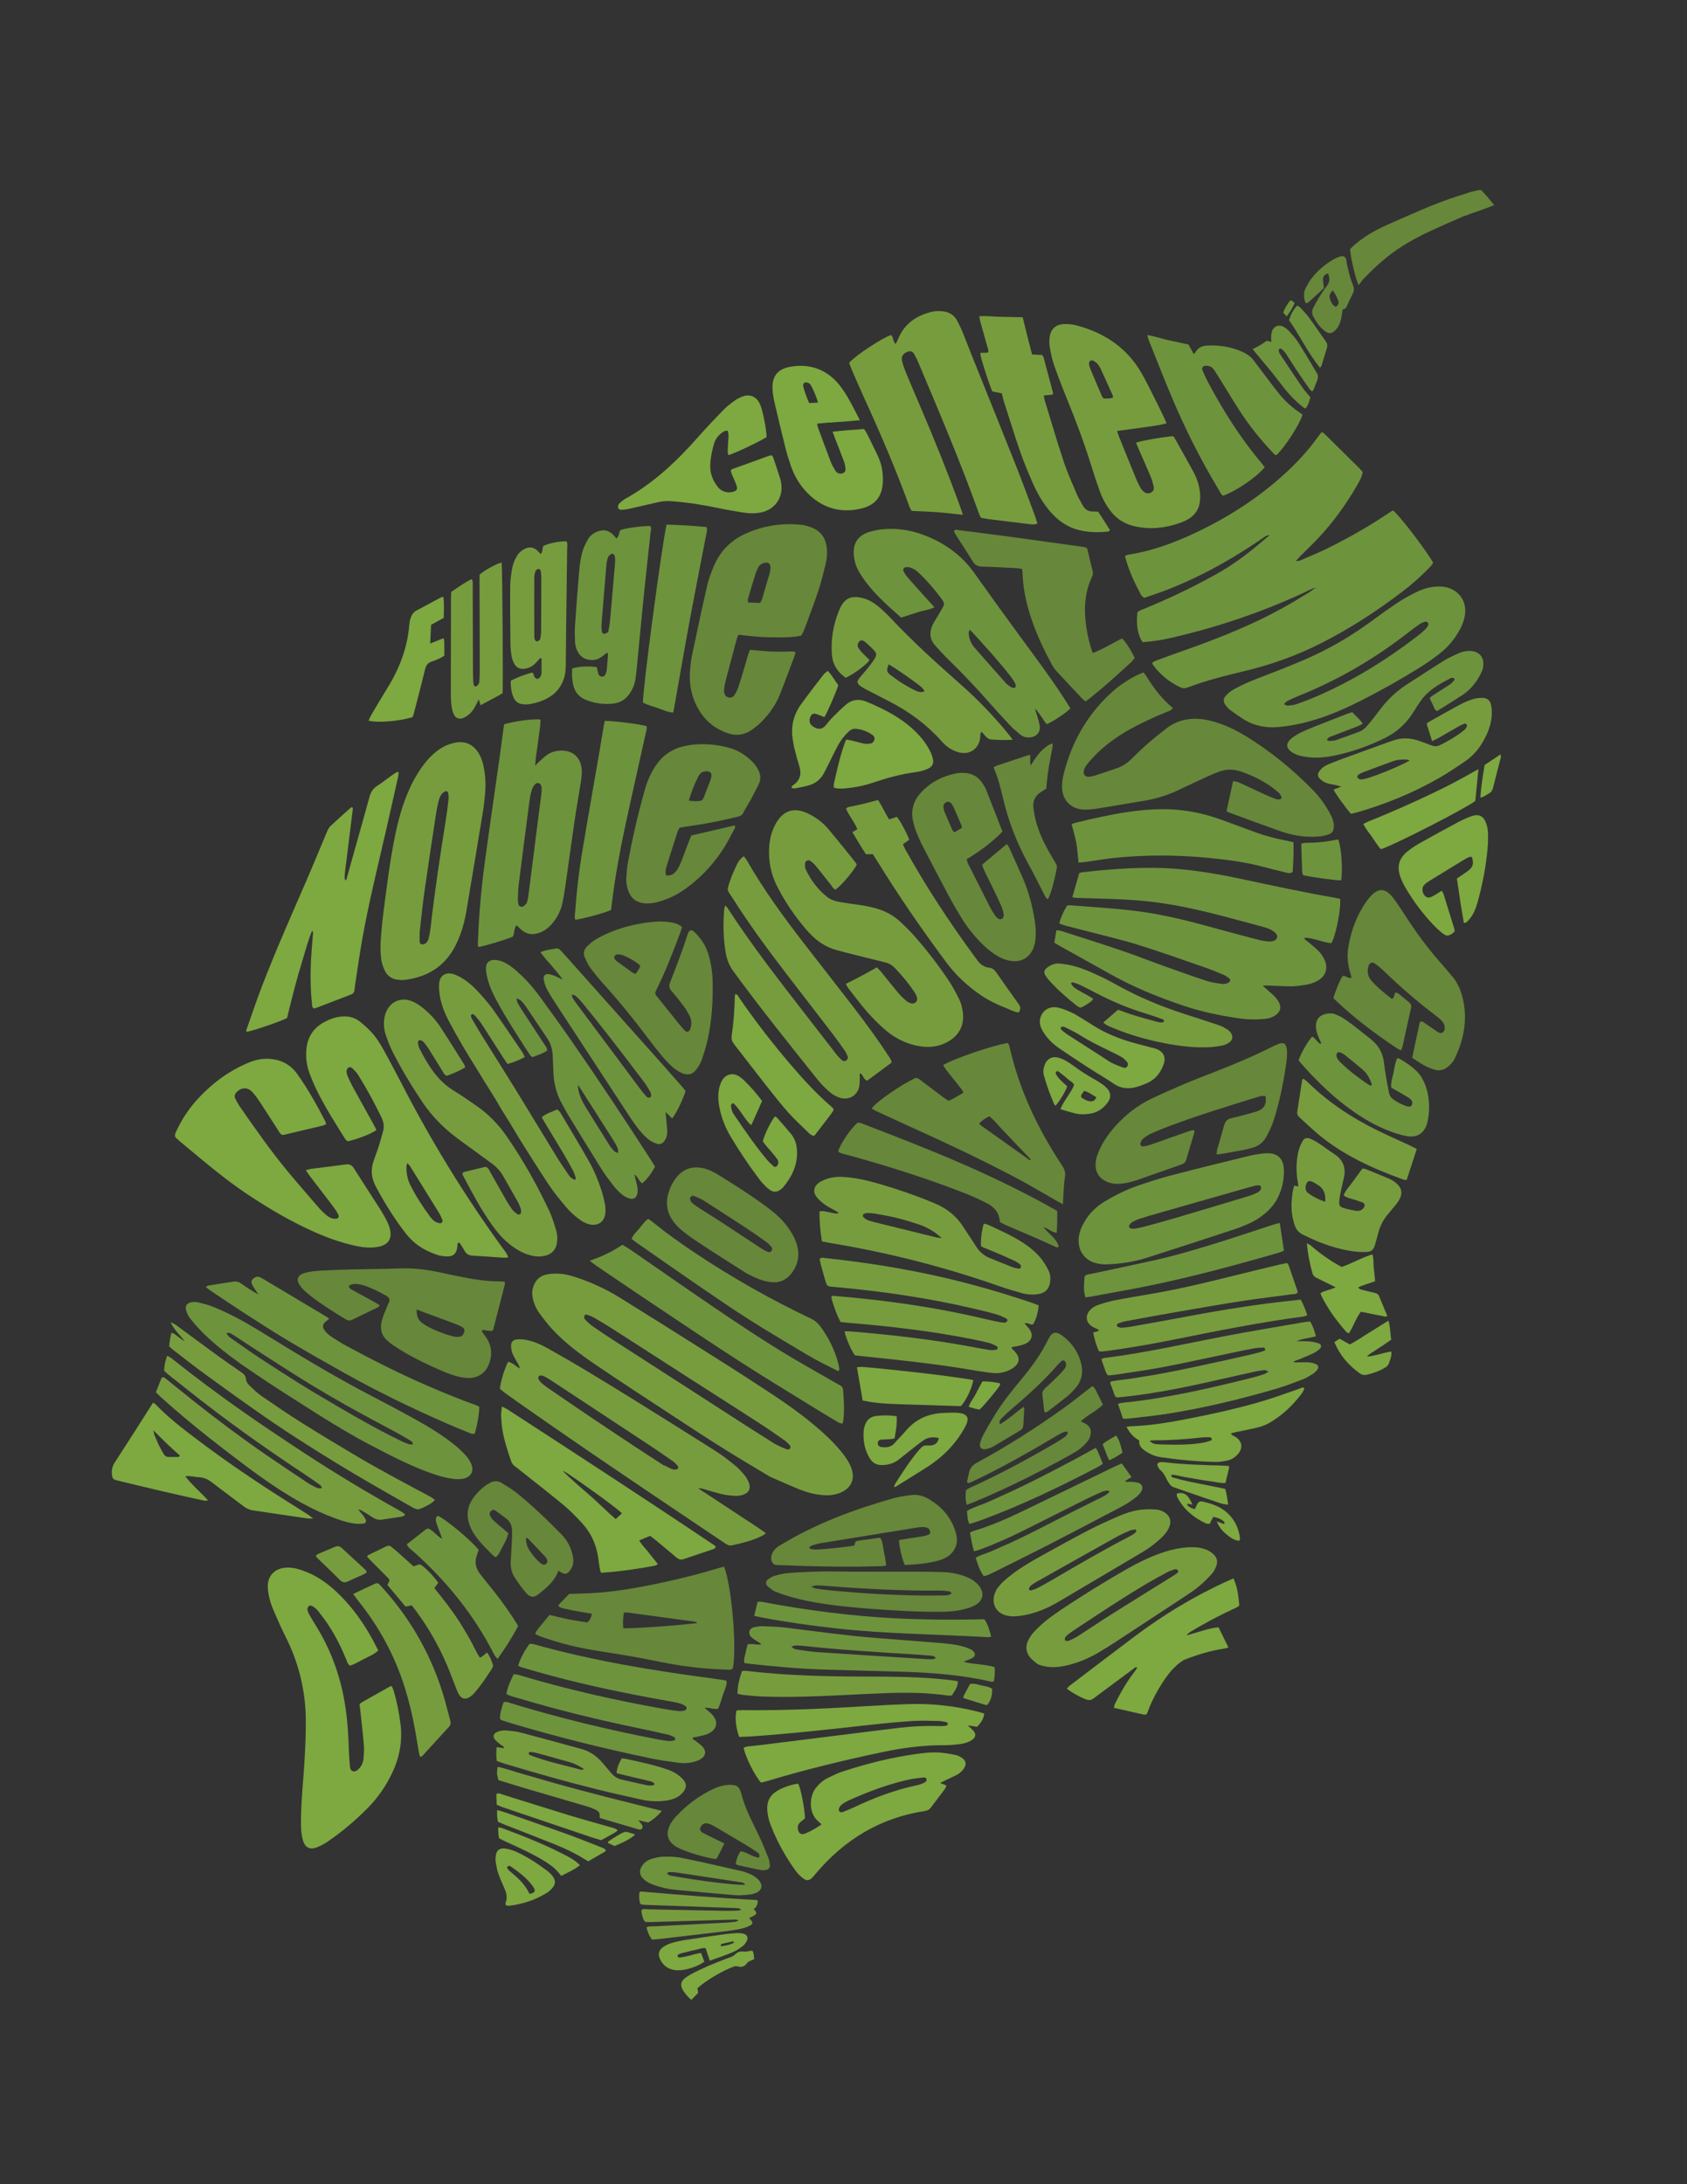 <?xml version="1.0" encoding="UTF-8"?>
<svg id="Layer_1" data-name="Layer 1" xmlns="http://www.w3.org/2000/svg" viewBox="0 0 612 792">
  <rect x="0" y="0" width="612" height="792" fill="#333333" stroke="none"/>
  <defs>
    <style>
      .cls-1 {
        fill: #779c3e;
      }

      .cls-1, .cls-2, .cls-3, .cls-4, .cls-5 {
        stroke-width: 0px;
      }

      .cls-2 {
        fill: #6e933d;
      }

      .cls-3 {
        fill: #7ea840;
      }

      .cls-4 {
        fill: #67873a;
      }

      .cls-5 {
        fill: #fff;
      }
    </style>
  </defs>
  <path class="cls-2" d="m463.68,434.01c-1.11,2.3-2.67,4.24-4.62,5.89-1.87,1.57-3.91,2.88-6.15,3.85-1.59.69-3.19,1.37-4.83,1.91-10.62,3.49-21.24,6.98-31.9,10.37-4.64,1.48-9.44,2.24-14.32,2.42-1.57.06-3.11-.05-4.62-.51-3.36-1.01-5.58-3.67-5.9-7.14-.2-2.13.27-4.14,1.17-6.05,1.77-3.79,4.45-6.78,8.04-8.96,3.87-2.35,7.9-4.36,12.17-5.83,4.01-1.38,8.06-2.7,12.16-3.77,9.14-2.39,18.32-4.64,27.5-6.88,2.1-.51,4.25-.91,6.4-1.09,4.69-.4,6.99,1.77,7,6.5,0,3.25-.68,6.36-2.09,9.3Zm-6.36-2.56c.42-.99,0-1.67-.67-1.66-.43,0-.87.04-1.28.14-1.18.29-2.34.62-3.51.95-10.58,3.01-21.16,6.02-31.73,9.04-2.25.64-4.49,1.3-6.72,2.02-.9.29-1.77.71-2.6,1.16-.43.24-.78.67-1.09,1.07-.32.42-.04,1.17.47,1.26.5.09,1.04.16,1.53.08,1.28-.22,2.56-.48,3.81-.82,3.84-1.05,7.69-2.1,11.51-3.23,8.47-2.5,16.93-5.04,25.39-7.59,1.24-.37,2.46-.83,3.64-1.38.59-.28,1.04-.85,1.27-1.04Z"/>
  <path class="cls-4" d="m433.2,409.71c.08.51.16.69.12.83-.99,3.32-2.01,6.63-2.97,9.97-.27.95-.84,1.42-1.73,1.73-5.32,1.85-10.63,3.75-15.95,5.6-2.22.77-4.49,1.32-6.85,1.42-1.77.08-3.45-.24-5.01-1.11-2.36-1.31-3.44-3.35-3.37-6,.05-1.76.61-3.4,1.31-5,1.45-3.28,3.5-6.17,5.89-8.83,3.75-4.18,8.11-7.57,13.18-9.98,3.99-1.9,8.04-3.67,12.11-5.4,3.51-1.49,7.08-2.84,10.63-4.23,6.95-2.71,13.83-5.58,20.5-8.93.93-.47,1.87-.92,2.84-1.28,1.75-.64,2.59-.12,2.9,1.76.11.68.14,1.38.11,2.07-.04,1.04-.12,2.08-.27,3.11-1,7.05-2.42,14.01-4.58,20.79-.65,2.05-1.64,4.01-2.64,5.92-1.09,2.08-2.87,3.45-5.16,4.07-1.34.36-2.69.68-4.05.94-2.47.47-4.95.88-7.43,1.31-.41.07-.83.07-1.43.11.08-.73.07-1.33.23-1.87.83-2.92,1.72-5.82,2.53-8.74.39-1.39,1.13-2.2,2.61-2.52,2.37-.51,4.71-1.19,7.05-1.82.92-.25,1.85-.49,2.73-.84,2.2-.87,3.05-2.61,2.59-5.36-.47,0-.97-.07-1.45-.01-.51.06-1.02.22-1.51.38-10.85,3.35-21.71,6.68-32.35,10.69-2.11.79-4.19,1.65-6.25,2.58-.94.42-1.81,1.02-2.63,1.65-.46.35-.8.91-1.08,1.43-.45.84.08,1.66,1.01,1.53.85-.12,1.71-.31,2.52-.59,2.38-.81,4.74-1.67,7.11-2.51,2.29-.81,4.58-1.63,6.87-2.41.56-.19,1.15-.28,1.86-.45Z"/>
  <path class="cls-1" d="m407.43,514.5c-.63-1.83-1.22-3.53-1.87-5.42.62-.17,1.08-.37,1.56-.42,15.85-1.56,31.31-5.16,46.73-9,1.51-.38,3.02-.81,4.5-1.29.54-.17,1.03-.54,1.85-.99-.66-.29-1.02-.59-1.36-.57-1.03.07-2.07.21-3.09.43-4.75,1.04-9.49,2.1-14.22,3.18-11.09,2.54-22.22,4.81-33.54,6.05-.78.09-1.55.17-2.33.22-.25.02-.52-.04-.84-.07-.16-.27-.38-.55-.5-.86-.52-1.38-1.02-2.76-1.51-4.15-.05-.14.04-.33.09-.64,2.64-.6,5.41-.72,8.12-1.18,2.65-.44,5.32-.83,7.96-1.29,2.73-.48,5.46-1,8.18-1.55,2.64-.53,5.27-1.09,7.9-1.65,2.71-.58,5.43-1.18,8.14-1.78,2.63-.58,5.26-1.14,7.87-1.77,2.67-.64,5.41-1.06,7.89-2.11.1-.81-.33-1.01-.75-.99-1.12.04-2.26.08-3.36.28-2.9.54-5.78,1.16-8.67,1.76-8.07,1.68-16.12,3.47-24.21,5.02-5.71,1.09-11.47,1.86-17.22,2.75-.94.15-1.89.19-2.74.27-.92-.86-1.04-1.94-1.43-2.9-.38-.95-.68-1.94-1.04-3,.46-.19.76-.39,1.08-.43,14.75-1.8,29.22-5.14,43.78-7.93,9.37-1.79,18.79-3.32,28.19-4.96.85-.15,1.71-.23,2.67-.36,1.06,1.63,1.56,3.42,2.12,5.36-2.39.76-4.81.8-7.02,1.78,1.62.04,3.25,0,4.87.14,1.11.1,2.22.37,3.27.73.87.3,1.01,1.26.33,1.88-.64.58-1.33,1.14-2.09,1.51-1.63.8-3.33,1.48-5,2.18-.79.33-1.6.6-2.49.93.55.57,1.06.32,1.52.33,1.39,0,2.78-.08,4.15.02.84.06,1.7.32,2.49.63.83.33,1.08,1.25.54,1.94-.47.6-1.03,1.2-1.67,1.6-1.25.77-2.53,1.55-3.9,2.07-3.16,1.21-6.32,2.43-9.57,3.37-12.75,3.72-25.66,6.83-38.78,8.94-4.62.75-9.29,1.19-13.94,1.75-.85.1-1.7.09-2.67.14Z"/>
  <path class="cls-1" d="m398.65,489.93c-.98-2.13-1.61-4.35-2.07-6.74.72-.22,1.36-.41,2-.61-.05-.18-.05-.41-.14-.46-.76-.41-1.58-.71-2.31-1.18-2.18-1.38-2.5-3.86-.79-5.79.82-.93,1.86-1.6,3.02-1.97,1.89-.62,3.8-1.23,5.74-1.61,4.34-.85,8.7-1.58,13.06-2.32,10.61-1.8,21.06-4.33,31.49-6.94,5.13-1.29,10.28-2.5,15.42-3.74.92-.22,1.86-.38,2.86-.59.22.32.47.57.58.87,1.09,3.11,2.15,6.23,3.21,9.35.05.15,0,.33,0,.53-.59.61-1.42.5-2.17.6-5.93.81-11.87,1.48-17.78,2.4-8.14,1.26-16.25,2.67-24.37,4.08-6.07,1.05-12.12,2.17-18.17,3.3-.93.17-1.83.5-2.71.82-.18.06-.35.42-.34.64,0,.22.21.55.4.61.48.16,1.01.31,1.5.27,1.12-.08,2.24-.23,3.35-.42,5.72-1.02,11.44-2.02,17.15-3.1,12.1-2.29,24.23-4.37,36.47-5.81,2.58-.3,5.15-.57,7.82-.87.99,1.82,1.7,3.64,2.39,5.7-.55.17-1.01.37-1.48.44-15.48,2.05-30.79,5.1-46.09,8.18-8.33,1.67-16.69,3.19-25.13,4.27-.93.12-1.87.38-2.9.1Z"/>
  <g>
    <path class="cls-2" d="m375.76,258.04c.29.85.28.76.41,1.24.33,1.26.78,2.49.99,3.77.39,2.34-1,4.05-3.38,4.31-1.35.15-2.61-.13-3.66-1.01-1.26-1.06-2.55-2.1-3.67-3.29-2.56-2.71-5.06-5.48-7.53-8.27-4.89-5.52-9.95-10.87-15.24-16.01-1.55-1.51-2.99-3.13-4.44-4.75-1.96-2.19-2.15-4.67-.99-7.27.46-1.02,1.09-1.97,1.66-2.94.74-1.27,1.52-2.52,2.24-3.81.41-.74.36-1.5-.12-2.22-.05-.07-.09-.15-.14-.22-2.73-3.71-5.7-7.21-9.1-10.33-.62-.57-1.43-.98-2.22-1.33-.53-.23-1.17-.29-1.76-.27-.92.03-1.41.87-.97,1.66.42.75.91,1.48,1.48,2.13,2.4,2.74,4.84,5.44,7.28,8.15.75.83,1.52,1.64,2.42,2.61-2.06,1.02-4.15,1.15-6.07,1.8-1.96.66-3.94,1.28-6.04,1.95-1.05-.93-2.09-1.83-3.11-2.75-3.15-2.86-6.24-5.78-8.89-9.11-1.18-1.49-2.27-3.07-3.24-4.7-1.12-1.88-1.75-3.96-1.93-6.16-.35-4.06,1.42-6.93,5.28-8.22,1.71-.57,3.53-.93,5.33-1.1,5.73-.53,11.24.54,16.51,2.79,6.68,2.85,12.3,7.04,16.55,13.03,5.57,7.85,11.22,15.65,16.91,23.42,5.49,7.48,11.08,14.9,16.1,22.71.65,1.01,1.28,2.04,1.88,3.01-1.33,1.48-6.12,4.68-8.51,5.72-.92-.76-1.37-1.92-2.11-2.86-.52-.66-.54-.83-1.34-1.84-.53-.61-.46-.63-.75-.84-.02.16,0,.23.01.32.07.33.08.47.17.71Zm-24.04-29.7c-.15.59-.29.89-.29,1.19.03,2.08.86,3.88,2.2,5.42,3.7,4.23,7.43,8.43,11.17,12.63.45.51,1.01.95,1.57,1.34.34.24.77.38,1.18.51.51.16,1.09-.38.95-.9-.11-.41-.24-.84-.46-1.19-.51-.8-1.04-1.59-1.63-2.34-4.32-5.52-9.05-10.69-13.78-15.85-.21-.23-.47-.42-.9-.81Z"/>
    <path class="cls-4" d="m396.38,236.79c3.95-1.46,7.22-3.6,10.66-5.3,1.29,1.19,3.04,3.88,4.62,7.09-.45.52-.89,1.15-1.44,1.66-2.94,2.69-5.89,5.37-8.89,8-1.96,1.71-4,3.33-6.01,4.97-.46.38-.96.71-1.53,1.13-.51-.45-1-.79-1.4-1.22-2.97-3.15-5.94-6.31-8.88-9.5-.64-.69-1.26-1.45-1.71-2.27-3.06-5.55-5.75-11.28-7.76-17.31-1.76-5.3-2.93-10.7-3.09-16.3-.01-.42-.09-.84-.16-1.42-.7-.11-1.36-.27-2.02-.31-4.16-.21-8.31-.44-12.47-.55-1.53-.04-2.59-.51-3.41-1.86-2.03-3.33-4.19-6.59-6.28-9.88-.23-.36-.4-.75-.57-1.09.47-.83,1.13-.47,1.66-.41,6.19.78,12.39,1.55,18.57,2.39,8.59,1.16,17.17,2.38,25.76,3.57.68.09,1.36.23,1.99.34.2.3.42.49.47.72.64,2.61,1.25,5.23,1.89,7.84.18.71.11,1.35-.2,2.01-2.82,5.95-3.04,12.21-2.05,18.58.46,3,1.15,5.94,2.25,9.1Z"/>
    <path class="cls-1" d="m367.42,268.24c-2.88.17-5.3.09-7.72-.08-.83-.06-1.48-.45-2.02-1.05-.51-.57-1.02-1.14-1.49-1.67-.59.13-.5.53-.53.85-.05.52-.03,1.04-.12,1.55-.62,3.83-3.9,5.98-7.65,4.98-1.86-.5-3.55-1.41-4.99-2.71-.51-.46-1-.97-1.46-1.48-5.25-5.9-11.51-10.49-18.5-14.12-2.77-1.44-5.56-2.85-8.33-4.29-.77-.4-1.54-.81-2.25-1.3-1.56-1.1-1.66-1.72-.5-3.17.87-1.08,1.83-2.09,2.69-3.17.91-1.15,1.84-2.31,2.62-3.55.99-1.58.93-2.11-.33-3.45-.94-1.01-1.98-1.94-3.03-2.84-.72-.62-1.42-.67-1.89-.31-.68.52-1.01,1.57-.59,2.33.37.67.87,1.29,1.4,1.86.88.95,1.82,1.83,2.73,2.73-1.27,1.78-5.68,5.05-8.65,6.4-2.88-1.96-4.71-4.67-5-8.26-.44-5.44.4-10.71,2.43-15.79.19-.48.41-.96.64-1.42,1.71-3.48,4.04-4.32,7.72-3.5,2.6.58,4.8,2,6.77,3.73,1.37,1.2,2.67,2.48,3.92,3.8,7.92,8.41,16.46,16.14,25.12,23.77,6.19,5.45,11.9,11.38,17.14,17.76.54.66,1.05,1.35,1.88,2.41Zm-45.05-27.34c-.81,2.33-.79,2.72.8,3.95,2.88,2.22,5.94,4.17,9.25,5.69.54.25,1.15.39,1.74.44.35.03.73-.19,1.3-.36-.45-.58-.71-1.03-1.07-1.36-1.74-1.59-10.38-7.6-12.02-8.36Z"/>
    <path class="cls-3" d="m300.27,243.25c1.72,1.7,2.58,3.62,3.84,5.15-.52,1.98-3.91,9.84-5.04,11.63-.9-.36-1.84-.76-2.8-1.09-1.24-.43-1.97-.03-2.39,1.23-.45,1.32-.14,2.42.99,3.21,1.71,1.2,3.31,1.26,4.62-.32.83-1,1.64-2.03,2.55-2.95,1.59-1.59,3.19-3.18,4.89-4.64,2.08-1.8,4.5-2.09,7.08-1.16.08.03.17.05.25.08,6.18,2.6,12.16,5.56,17.12,10.19,2.55,2.38,4.76,5.05,6.25,8.24.4.85.69,1.78.86,2.71.24,1.33-.34,2.4-1.52,3.04-.75.41-1.59.68-2.42.93-.74.22-1.52.38-2.29.48-5.36.67-10.53,2.12-15.64,3.84-3.22,1.09-6.54,1.74-9.92,2.04-1.37.12-2.76.22-4.22-.27.02-.55-.05-1.07.06-1.54,1.21-5.31,2.35-10.64,4.39-15.86.68.1,1.26.13,1.82.27,1.6.38,3.18.87,4.79,1.19.74.14,1.55.08,2.3-.06.72-.13,1.21-.67,1.38-1.41.17-.78-.23-1.36-.83-1.77-1.82-1.26-3.84-1.99-6.05-2.15-1.03-.08-1.84.43-2.55,1.1-1.53,1.44-2.8,3.09-3.79,4.93-1.23,2.29-2.34,4.64-3.51,6.96-.59,1.16-1.13,2.35-1.79,3.46-1.2,2.02-2.94,3.42-5.21,4.05-1.58.44-3.2.77-4.81,1.08-.47.09-.98-.05-1.45-.08-.18-.69.26-.86.61-1.11,2.46-1.75,3.01-4.05,2.12-6.87-.68-2.15-1.23-4.34-1.79-6.52-.24-.92-.35-1.87-.52-2.81-.86-4.78.13-9.17,2.96-13.08,2.64-3.65,5.41-7.21,8.16-10.78.35-.46.88-.78,1.51-1.33Z"/>
  </g>
  <g>
    <path class="cls-3" d="m184.38,455.95c-.78.05-1.28.14-1.77.1-3.72-.24-7.44-.55-11.16-.74-1.36-.07-2.27-.6-2.92-1.78-.58-1.05-1.28-2.03-1.89-2.98-.81.13-.65.62-.68,1.01-.26,3.21-1.51,4.29-4.71,3.98-.86-.08-1.73-.22-2.55-.49-3.74-1.26-7.17-3.06-9.91-5.99-.41-.44-.85-.88-1.22-1.35-4.37-5.53-8.07-11.48-11.35-17.71-1.54-2.93-1.77-5.94-.69-9.06.59-1.72,1.27-3.41,1.82-5.15.6-1.9,1.16-3.81,1.65-5.74.42-1.65.17-3.26-.58-4.8-2.58-5.31-5.37-10.5-8.51-15.5-.54-.87-1.29-1.62-2.03-2.34-.44-.43-1.13-.67-1.64-.17-.32.31-.55.9-.53,1.35.04.67.28,1.36.56,1.98.56,1.27,1.16,2.52,1.83,3.74,2.42,4.41,4.88,8.8,7.31,13.2.41.74.79,1.51,1.16,2.23-1.72,1.35-7.57,3.61-10.55,4.1-.28-.32-.68-.66-.95-1.08-3.54-5.66-7.14-11.29-10.09-17.29-1.03-2.1-1.95-4.26-2.75-6.45-.99-2.72-1.34-5.55-1.09-8.45.39-4.38,2.41-7.69,6.3-9.85,1.92-1.07,3.93-1.83,6.11-2.09,2.51-.3,4.88.17,6.89,1.72,1.5,1.16,2.93,2.45,4.22,3.84,1.95,2.1,3.47,4.55,4.83,7.07,2.02,3.74,4.05,7.47,5.99,11.25,10.76,20.94,23.01,40.96,36.85,60.02.7.97,1.53,1.88,2.07,3.42Zm-36.61-34.21c-.17.6-.32.9-.32,1.2-.04,2.37.33,4.65,1.41,6.79,2.05,4.02,4.45,7.82,7.16,11.42.46.62.99,1.23,1.61,1.67.54.38,1.23.59,1.88.74.62.13,1.23-.57.99-1.16-.38-.96-.81-1.91-1.35-2.79-3.45-5.6-6.93-11.18-10.41-16.76-.21-.33-.51-.6-.98-1.12Z"/>
    <path class="cls-3" d="m110.9,424.32c.97-.24,1.53-.43,2.11-.51,4.13-.53,8.27-1,12.39-1.58,1.4-.2,2.25.23,3,1.43,3.1,4.91,6.31,9.76,9.43,14.66,1.02,1.61,1.98,3.27,2.8,4.99.51,1.08.88,2.28,1.03,3.46.31,2.42-.87,4.26-3.21,5.01-1.14.37-2.37.52-3.57.58-2.18.11-4.32-.24-6.44-.73-4.83-1.11-9.5-2.74-14.03-4.74-8.67-3.83-16.81-8.61-24.7-13.86-8.03-5.35-15.34-11.6-22.75-17.74-1.07-.88-2.11-1.8-3.15-2.71-.12-.11-.18-.29-.28-.48-.21-.9.3-1.65.66-2.41,2.05-4.35,4.75-8.26,8.05-11.75,5.18-5.5,11.16-9.85,18.19-12.72,2.54-1.04,5.15-1.51,7.88-1.23,4.01.41,7.17,2.16,9.57,5.52,3.8,5.31,6.95,10.99,9.97,16.75.19.37.3.78.51,1.34-.46.21-.82.44-1.2.53-4.72,1.14-9.45,2.25-14.17,3.37-.16.04-.34,0-.54,0-.83-.23-1.13-1.01-1.54-1.64-2.12-3.27-4.2-6.58-6.35-9.84-.9-1.37-1.86-2.73-2.94-3.96-1.75-2-4.32-1.84-6.02.26-.48.59-.61,1.29-.28,1.95.49,1.01,1.02,2.02,1.66,2.94,5.61,8.04,11.2,16.09,17.48,23.64,3.66,4.4,7.42,8.71,11.17,13.04.85.98,1.79,1.89,2.78,2.73,1.01.86,2.18,1.42,3.57,1.29.66-.06,1.09-.68.81-1.31-.32-.7-.7-1.4-1.15-2.02-1.17-1.62-2.37-3.21-3.59-4.79-1.79-2.34-3.6-4.67-5.39-7.01-.52-.68-.99-1.4-1.72-2.46Z"/>
    <path class="cls-1" d="m168.82,387.03c-2.28,1.32-4.49,2.26-6.64,3.04-.95-.2-1.19-.91-1.55-1.48-1.69-2.73-3.35-5.47-5.06-8.19-.5-.81-1.08-1.57-1.68-2.31-.26-.33-.63-.6-.99-.82-.55-.35-1.36.11-1.29.75.08.68.18,1.4.48,1.99,3.09,6.08,6.53,11.85,12.61,15.54,2.89,1.75,5.67,3.69,8.44,5.63,4.23,2.97,7.77,6.66,10.7,10.9,5.98,8.66,11.13,17.8,15.57,27.33,1.02,2.19,1.68,4.55,2.38,6.87.43,1.41.47,2.91.25,4.39-.38,2.52-1.84,4.05-4.28,4.66-1.81.45-3.61.32-5.4-.16-3-.81-5.55-2.4-7.92-4.36-2.29-1.89-4.18-4.15-5.9-6.56-4.05-5.66-7.28-11.81-10.55-17.93-.15-.28-.17-.64-.25-.97.31-.18.51-.36.74-.42,2.61-.64,5.22-1.25,7.68-1.84,1.02.33,1.26,1.13,1.63,1.79,1.97,3.47,3.91,6.96,5.9,10.42.69,1.2,1.45,2.37,2.29,3.47.46.6,1.1,1.08,1.74,1.51.53.35,1.32-.13,1.33-.76,0-.43-.02-.88-.16-1.27-.29-.81-.6-1.63-1.02-2.39-1.77-3.18-3.57-6.35-5.39-9.51-1.01-1.75-2.35-3.21-3.99-4.4-4-2.91-7.97-5.85-11.98-8.75-5.24-3.81-9.76-8.3-13.37-13.71-3.91-5.85-7.55-11.85-10.72-18.13-.97-1.93-1.74-3.97-2.45-6.01-.65-1.9-.84-3.89-.57-5.91.2-1.49.69-2.86,1.56-4.09,1.76-2.47,4.68-3.47,7.59-2.59,1.94.59,3.62,1.65,5.16,2.96,2.26,1.92,4.33,4.04,5.95,6.51,2.95,4.49,5.78,9.07,8.65,13.62.18.28.26.63.48,1.2Z"/>
    <path class="cls-4" d="m247.43,336.23c-.23.7-.4,1.28-.61,1.84-2.58,6.91-5.21,13.79-8.48,20.41-.15.31-.29.63-.44.94-.3.61-.2,1.17.24,1.68.17.2.33.4.5.6,2.55,3.18,5.09,6.37,7.65,9.54.71.87,1.44,1.74,2.24,2.52.67.65,1.49.39,1.83-.51.61-1.62.61-3.26-.16-4.8-.61-1.24-1.32-2.45-2.14-3.56-1.39-1.88-2.83-3.74-4.4-5.47-.97-1.07-1.04-2.01-.53-3.29,1.47-3.71,2.86-7.44,4.24-11.19.78-2.12,1.45-4.27,2.18-6.4.45-1.32,1.29-1.61,2.31-.63,1.05,1.01,2.03,2.14,2.86,3.34,1.35,1.94,2.17,4.14,2.73,6.43.66,2.71,1.04,5.46,1.09,8.24.12,7.04-.29,14.05-1.79,20.94-.55,2.53-1.35,5.02-2.19,7.48-.38,1.13-1.02,2.21-1.72,3.18-1.53,2.12-3.34,2.61-5.68,1.49-1.16-.55-2.28-1.29-3.23-2.14-1.29-1.14-2.48-2.43-3.6-3.75-1.57-1.85-3.07-3.76-4.53-5.7-5.41-7.22-11.07-14.24-17.13-20.93-1.63-1.8-3.16-3.69-4.59-5.64-.81-1.1-1.36-2.4-1.93-3.66-.69-1.53-.27-2.92.86-4.05.85-.85,1.78-1.67,2.8-2.3,1.39-.87,2.87-1.63,4.37-2.29,5.52-2.45,11.33-3.82,17.34-4.32,2.08-.17,4.16-.13,6.22.28,1.28.26,2.53.59,3.7,1.71Zm-15.12,13.93c-1.88-1.65-3.93-2.75-6.08-3.68-.55-.23-1.16-.34-1.75-.43-.65-.1-1.19.17-1.57.71-.27.39-.02,1.03.59,1.56.2.17.41.32.62.47,1.67,1.23,3.34,2.47,5.03,3.68.41.29.9.46,1.33.68q1.18-1.2,1.82-2.99Z"/>
    <path class="cls-1" d="m190.38,383.3c-2.06,1.09-4.04,1.9-6.28,2.51-.56-.83-1.09-1.59-1.6-2.38-2.58-4.01-5.13-8.05-7.73-12.04-.71-1.08-1.56-2.08-2.38-3.08-.21-.25-.54-.42-.85-.57-.12-.06-.31.05-.55.09-.32.71.08,1.33.4,1.9,1.02,1.81,2.07,3.61,3.18,5.38,4.17,6.7,8.41,13.36,12.55,20.08,5.01,8.12,9.93,16.3,14.92,24.43,1.36,2.21,2.83,4.36,4.32,6.5.74,1.07.8,1.02,2.29,1.76.07-.34.26-.68.17-.94-.29-.9-.6-1.82-1.04-2.65-1.15-2.14-2.34-4.26-3.58-6.35-2.08-3.51-4.22-6.98-6.32-10.47-.44-.73-.85-1.49-1.35-2.36,1.69-1.41,3.69-1.94,5.64-2.83.38.38.82.68,1.07,1.1,3.5,5.89,7.04,11.76,10.42,17.72,1.89,3.32,3.35,6.86,4.52,10.5.56,1.73,1,3.51,1.32,5.29.2,1.09.2,2.26.05,3.36-.37,2.72-2.49,4.22-5.21,3.8-1.31-.2-2.49-.74-3.57-1.49-2.08-1.44-3.96-3.13-5.57-5.06-2.05-2.47-4.12-4.94-5.9-7.59-3.52-5.26-6.87-10.63-10.25-15.99-1.94-3.08-3.71-6.27-5.69-9.33-1.78-2.75-3.31-5.64-5.08-8.39-1.83-2.85-3.57-5.74-5.35-8.63-1.73-2.81-3.49-5.59-5.15-8.44-1.75-3-3.44-6.03-5.06-9.09-1.51-2.85-2.64-5.86-3.17-9.05-.24-1.44-.38-2.94-.24-4.39.26-2.81,2.22-4.15,4.93-3.45,1.07.28,2.11.79,3.07,1.35,2.5,1.45,4.62,3.39,6.54,5.52,1.8,2,3.59,4.02,5.14,6.21,3.56,5.02,6.99,10.14,10.45,15.23.37.55.61,1.19.96,1.87Z"/>
    <path class="cls-2" d="m237.64,423.05c-1.48,2.68-2.85,4.44-4.64,6.03-1.25-.61-1.37-2.31-2.84-3.21.17.75.27,1.2.38,1.65.22.93.5,1.84.66,2.78.12.68.16,1.39.09,2.07-.19,1.93-1.49,2.81-3.27,2.11-.95-.37-1.89-.91-2.66-1.58-1.1-.96-2.13-2.05-3.02-3.21-1.48-1.92-2.93-3.88-4.22-5.93-4.1-6.54-8.12-13.12-12.15-19.71-.72-1.18-1.33-2.43-2.02-3.64-2.06-3.62-3.03-7.54-3.19-11.68-.07-1.99-.17-3.98-.25-5.98-.09-2.31-.73-4.42-2.04-6.35-2.58-3.8-5.12-7.63-7.7-11.43-.53-.78-1.16-1.52-1.83-2.2-.32-.32-.84-.45-1.55-.8.13.69.13,1.13.3,1.48.48.92,1.01,1.82,1.58,2.69,2.7,4.14,5.42,8.26,8.12,12.41.46.7,1.12,1.33,1.11,2.44-1.65,1-3.48,1.71-5.47,2.34-.31-.33-.65-.59-.87-.93-4.09-6.34-8.24-12.64-11.85-19.27-1.46-2.67-2.73-5.43-3.48-8.39-.29-1.17-.51-2.39-.53-3.59-.03-1.99,1.04-3.05,3.06-3.08.84-.01,1.73.19,2.53.47,1.65.59,3.09,1.55,4.44,2.66,3.51,2.87,6.57,6.18,9.24,9.83,3.99,5.45,7.95,10.94,11.81,16.49,9.84,14.17,19.38,28.55,28.73,43.05.51.8.99,1.61,1.52,2.47Zm-28.04-29.63c.19,2.81,1.21,5.29,2.6,7.58,2.93,4.8,5.93,9.55,8.93,14.31.5.8,1.14,1.53,1.79,2.21.25.26.72.32,1.33.57-.06-.74.02-1.28-.16-1.7-.41-.95-.9-1.87-1.46-2.75-4.08-6.43-8.17-12.85-12.27-19.26-.22-.34-.51-.64-.76-.96Z"/>
    <path class="cls-2" d="m248.7,395.62c-.95,3.15-3.34,8.07-4.87,9.94-.7-.7-1.4-1.39-2.39-2.39.09.96.15,1.5.2,2.05.15,1.72.36,3.44.42,5.17.04,1.14-.29,2.24-.94,3.2-.71,1.05-1.74,1.55-2.92,1.12-1.12-.41-2.28-.95-3.16-1.72-1.36-1.19-2.61-2.55-3.71-3.98-1.48-1.92-2.81-3.96-4.14-5.99-8.56-13.05-17.11-26.12-25.65-39.19-1.14-1.74-2.26-3.5-3.22-5.35-.55-1.05-.88-2.26-1.08-3.44-.21-1.26.58-1.97,1.87-1.8.76.1,1.51.38,2.22.66.77.3,1.5.7,2.82,1.33-2.67-3.84-5.65-6.61-8.1-9.94,1.9-.84,3.8-1.04,5.67-1.36.67-.12,1.18.19,1.61.65.88.95,1.76,1.91,2.63,2.88,12.07,13.51,24.13,27.03,36.19,40.55,1.9,2.13,3.78,4.29,5.66,6.45.33.38.62.81.88,1.17Zm-41.29-35c.15.61.15.96.31,1.22.45.74.95,1.45,1.47,2.14,7.56,10.15,15.13,20.29,22.71,30.42.67.9,1.36,1.8,2.11,2.64.44.49.85,1.19,1.7.93.57-.17.72-1.08.17-2.08-.71-1.28-1.49-2.55-2.38-3.72-4.08-5.39-8.17-10.78-12.32-16.11-3.3-4.24-6.68-8.42-10.05-12.6-.7-.87-1.52-1.66-2.35-2.41-.26-.23-.72-.24-1.36-.43Z"/>
  </g>
  <g>
    <path class="cls-1" d="m149.17,284.63c2.2-4.13,4.58-8.15,8.15-11.32,1.71-1.51,3.59-2.72,5.75-3.47.65-.23,1.33-.41,2.01-.54,3.64-.69,6.45.54,8.47,3.67.95,1.48,1.5,3.12,1.86,4.83.7,3.34.88,6.71.56,10.09-.21,2.24-.46,4.49-.82,6.71-1.94,11.81-3.91,23.61-5.9,35.4-.5,3-1.18,5.95-2.24,8.81-1,2.69-2.23,5.27-3.95,7.59-4.09,5.52-9.76,8.14-16.41,8.93-.76.09-1.56.02-2.33-.07-2.25-.26-3.91-1.47-4.82-3.5-.56-1.25-1.04-2.6-1.2-3.95-.25-2.06-.35-4.16-.22-6.22.22-3.63.58-7.26,1.04-10.87,1.14-8.94,2.25-17.9,4.01-26.75,1.22-6.14,2.81-12.17,5.42-17.89.22-.47.42-.95.64-1.45Zm6.12,56.34c.16-.6.37-1.26.5-1.94.19-1.02.35-2.05.47-3.08,1.45-12.92,3.42-25.76,5.46-38.59.39-2.48.71-4.97.99-7.47.09-.76,0-1.55-.11-2.31-.08-.55-.75-.87-1.21-.59-.5.31-1.04.68-1.33,1.16-.44.73-.76,1.56-.97,2.39-.36,1.43-.66,2.87-.88,4.33-1.43,9.42-2.87,18.84-4.21,28.27-.67,4.72-1.17,9.46-1.69,14.19-.14,1.28-.1,2.59-.08,3.89,0,.53.21,1.15.77,1.23.45.06,1.02-.16,1.43-.41.34-.21.54-.66.86-1.07Z"/>
    <path class="cls-2" d="m182.92,262.61c3.87-1.14,10.46-2,13.15-1.72.01,2.76-.6,5.47-.9,8.2-.3,2.74-.9,5.44-1.01,8.53.72-.73,1.18-1.24,1.69-1.69.84-.75,1.66-1.53,2.57-2.18,1.22-.87,2.61-1.35,4.11-1.52,5.07-.55,8.42,2.33,8.53,7.43.03,1.29-.14,2.6-.34,3.88-.74,4.71-1.58,9.4-2.28,14.12-1.12,7.63-2.14,15.28-3.24,22.92-.35,2.4-.71,4.81-1.24,7.17-.67,2.92-2.1,5.49-4.16,7.7-1.26,1.36-2.75,2.38-4.54,2.92-2.34.71-4.46.35-6.28-1.36-.5-.47-.99-.94-1.59-1.51-1.07,1.26-.63,2.92-1.38,4.15-1.95.9-10.58,3.51-12.48,3.75-.31-.9-.13-1.85-.1-2.77.34-9.45,1.21-18.86,2.48-28.23,1.76-12.97,3.66-25.92,5.49-38.89.41-2.92.78-5.84,1.17-8.76.09-.68.22-1.36.35-2.12Zm8.15,64.92c.17-.64.37-1.22.46-1.81.23-1.46.42-2.92.6-4.38,1.16-9.12,2.31-18.23,3.47-27.35.27-2.15.59-4.29.83-6.45.09-.77.09-1.57-.02-2.33-.17-1.24-1.49-1.72-2.34-.8-.56.61-.98,1.44-1.21,2.24-.38,1.33-.64,2.7-.82,4.08-1.3,9.89-2.58,19.77-3.82,29.66-.23,1.8-.28,3.63-.35,5.45-.03.68.06,1.39.22,2.06.19.83,1.14,1.16,1.87.67.42-.28.74-.69,1.1-1.03Z"/>
    <path class="cls-3" d="m125.53,319.36c1.08-3.84,2.15-7.67,3.23-11.51,1.76-6.26,3.55-12.51,5.25-18.79.45-1.67,1.16-2.98,2.64-3.96,2.1-1.39,4.08-2.94,6.12-4.4.47-.34,1.01-.59,1.47-.86.65.4.29.84.27,1.22-.02.34-.1.69-.17,1.02-1.47,6.51-2.91,13.03-4.41,19.53-2.97,12.93-6.16,25.81-8.5,38.87-1.02,5.72-1.8,11.47-2.69,17.21-.05.34-.09.69-.11,1.03-.06.95-.42,1.67-1.42,1.94-.17.04-.32.13-.48.19-3.89,1.49-7.77,2.99-11.66,4.48-.4.15-.82.24-1.15.34-.82-.36-.68-1.05-.74-1.62-.57-5.45-.63-10.91-.34-16.37.15-2.77.42-5.53.63-8.3.04-.58.29-1.19-.24-1.89-1.45,3.44-2.34,6.95-3.4,10.4-1.1,3.56-2.11,7.15-3.07,10.75-.94,3.51-1.77,7.05-2.62,10.5-2.39,1.25-12.11,4.58-14.56,4.99-.46-.36-.16-.79-.03-1.15,1.82-5.15,3.55-10.34,5.51-15.43,5.02-13.03,10.7-25.79,16.26-38.6,2.52-5.81,4.9-11.68,7.37-17.5.3-.7.69-1.44,1.23-1.95,2.4-2.25,4.87-4.43,7.32-6.63.12-.11.31-.13.56-.22.35.64.12,1.29.04,1.94-.89,7.14-1.78,14.28-2.66,21.42-.11.86-.17,1.73-.16,2.59,0,.24.37.47.56.71-.11.14-.2.27-.3.41.09-.13.19-.26.28-.39Z"/>
    <path class="cls-4" d="m241.66,317.45c1.87.2,3.09-.72,3.98-2.06.66-1,1.16-2.13,1.62-3.25.75-1.85,1.38-3.74,2.09-5.61.46-1.21.97-2.4,1.45-3.59,5.33-1.23,10.54-2.43,15.7-3.63.4.57.11.95-.08,1.31-1.38,2.51-2.64,5.1-4.21,7.48-4,6.08-8.98,11.23-15.09,15.22-2.56,1.67-5.34,2.88-8.29,3.69-1.68.46-3.39.73-5.15.53-2.75-.31-4.67-1.7-5.68-4.31-.64-1.64-.91-3.36-.79-5.11.12-1.81.26-3.64.59-5.42,1.65-8.87,3.67-17.66,6.13-26.34.85-3.01,2.06-5.89,3.8-8.52,2.51-3.8,5.96-6.27,10.39-7.26,1.77-.4,3.59-.65,5.4-.71,3.92-.13,7.8.33,11.57,1.46,3.15.95,5.77,2.78,8.06,5.09.6.61,1.11,1.33,1.57,2.07,1.23,1.97,1.52,4.03.4,6.17-.92,1.77-1.82,3.55-2.77,5.3-.58,1.07-1.22,2.1-1.83,3.15-1.73,2.99-.83,2.53-4.68,3.46-5.49,1.32-11.03,2.33-16.62,3.12-.85.12-1.7.27-2.67.43-.26.52-.6,1.03-.78,1.58-1.31,4.04-2.61,8.09-3.88,12.14-.23.74-.37,1.52-.46,2.29-.04.39.14.81.24,1.32Zm8.21-27.16c1.47.28,3.49.29,4.28.09.56-.14.87-.53,1.07-1.03.82-2.09,1.65-4.17,2.45-6.26.21-.56.34-1.16.42-1.76.12-.88-.41-1.49-1.29-1.61-1.62-.2-2.72.35-3.56,1.97-1.38,2.69-2.38,5.53-3.37,8.59Z"/>
    <path class="cls-2" d="m219.38,261.4c2.93-.07,12.75,1.18,15.13,1.89.29.87-.06,1.7-.24,2.53-1.82,8.2-3.65,16.4-5.47,24.6-2.6,11.67-5.07,23.36-6.59,35.23-.19,1.46-.37,2.91-.54,4.31-1.91.95-9.93,3.16-12.94,3.56-.42-.87-.15-1.81-.09-2.71.51-7.17,1.31-14.32,2.49-21.41,2.06-12.39,4.25-24.75,6.38-37.13.53-3.07,1.03-6.15,1.55-9.22.08-.5.2-1,.33-1.65Z"/>
  </g>
  <g>
    <path class="cls-1" d="m279.41,535.5c-5.11-3.07-10.29-6.08-15.36-9.25-6.25-3.91-12.43-7.92-18.59-11.96-9.79-6.41-19.6-12.8-29.29-19.36-5.67-3.84-11.18-7.93-15.86-12.99-1.7-1.84-3.22-3.85-4.7-5.88-1.08-1.47-1.82-3.15-2.26-4.94-.35-1.46-.39-2.91.05-4.36.75-2.43,2.32-4.08,4.82-4.61,1.34-.29,2.75-.35,4.12-.32,2.63.05,5.13.8,7.6,1.65,5.27,1.81,10.29,4.19,15.02,7.12,9.73,6.02,19.41,12.13,29.09,18.23,6.23,3.93,12.47,7.85,18.65,11.88,7.62,4.97,15.3,9.88,22.3,15.73,3.6,3,7.07,6.14,10.06,9.77.83,1,1.58,2.06,2.3,3.15.48.72.88,1.5,1.22,2.29,1.96,4.54.3,8.25-4.41,9.89-1.92.67-3.9.75-5.91.57-2.88-.25-5.65-1-8.3-2.07-3.54-1.42-7.01-3.01-10.54-4.54Zm1.65-11.95c.88.44,1.34.69,1.81.9.79.36,1.57.73,2.39,1.02.49.17,1.07.24,1.38-.32.3-.54-.01-1.02-.38-1.39-.55-.55-1.11-1.11-1.74-1.55-2.99-2.07-5.97-4.17-9.02-6.14-8.81-5.69-17.66-11.32-26.48-16.98-8.9-5.71-17.77-11.45-26.68-17.16-2.19-1.4-4.43-2.72-6.67-4.04-.74-.44-1.55-.77-2.36-1.07-.49-.18-1.11-.23-1.34.36-.12.33-.04.93.19,1.17.83.87,1.69,1.75,2.67,2.44,2.55,1.79,5.16,3.51,7.78,5.21,4.65,3.02,9.33,6,13.99,9,6.27,4.03,12.53,8.07,18.8,12.11,4.73,3.05,9.46,6.12,14.2,9.16,3.94,2.52,7.9,5.01,11.47,7.28Z"/>
    <path class="cls-1" d="m181.32,503.58c.56-3.54,1.54-6.71,2.99-9.8,1.77.37,2.7,1.64,4.29,2.45-.19-.6-.25-.95-.41-1.25-.74-1.37-1.62-2.68-2.23-4.1-.39-.92-.54-2.01-.55-3.02-.01-1.14.75-2.02,1.89-2.15,1.1-.13,2.25-.09,3.34.1,2.76.49,5.33,1.58,7.76,2.93,4.84,2.71,9.65,5.48,14.41,8.33,6.24,3.75,12.44,7.57,18.63,11.42,9.49,5.91,18.98,11.84,28.42,17.84,2.41,1.53,4.67,3.31,6.88,5.12,1.27,1.03,2.38,2.28,3.42,3.54.65.79,1.15,1.74,1.52,2.7.78,2.06.04,3.59-2.05,4.3-.89.3-1.87.46-2.8.42-1.55-.07-3.12-.23-4.63-.56-1.94-.42-3.84-1.04-5.76-1.58-.88-.24-1.73-.66-3.16-.6,4.43,2.91,8.5,5.53,12.53,8.23,3.93,2.65,7.99,5.11,12.05,8.03-.51.37-.81.65-1.15.83-3.49,1.85-7.3,2.71-11.1,3.58-.93.21-1.68-.11-2.43-.61-3.66-2.47-7.34-4.93-11.01-7.4-6.26-4.21-12.52-8.41-18.77-12.64-7.18-4.86-14.36-9.72-21.51-14.61-6.51-4.46-12.99-8.96-19.46-13.46-3.13-2.18-6.24-4.39-9.34-6.61-.56-.4-1.05-.88-1.73-1.46Zm59.62,27.89s.05-.08.08-.13c.93.47,1.84.99,2.8,1.37.45.18,1.01.15,1.52.13.53-.03.92-.78.6-1.17-.48-.6-.99-1.22-1.61-1.65-2.76-1.95-5.54-3.88-8.36-5.74-12-7.93-24.02-15.83-36.04-23.74-.8-.52-1.62-1.01-2.46-1.45-.37-.2-.81-.3-1.23-.36-.62-.09-1.19.65-.93,1.21.21.46.48.94.84,1.27.69.65,1.44,1.25,2.22,1.79,5.29,3.63,10.57,7.26,15.89,10.84,5.32,3.59,10.66,7.14,16.01,10.67,3.54,2.34,7.12,4.63,10.68,6.94Z"/>
    <path class="cls-3" d="m182.08,510.02c.94.47,1.5.69,1.99,1.01,25.3,16.41,50.57,32.85,75.5,49.59.06.77-.38.96-.77,1.09-3.61,1.23-7.23,2.42-10.84,3.65-1.03.35-1.81.05-2.61-.63-2.37-2.03-4.77-4.02-7.17-6.01-.73-.6-1.49-1.16-2.33-1.81-1.31.54-2.57,1.07-3.95,1.64.97,1.78,2.33,3,3.43,4.42,1.06,1.36,2.14,2.7,3.32,4.18-.43.25-.69.49-.98.55-6.3,1.22-12.66,2.09-19.06,2.58-.17.01-.34-.05-.66-.09-.13-.51-.31-1.08-.41-1.65-.21-1.28-.37-2.57-.56-3.86-.71-4.87-2.74-9.13-6.1-12.69-2.08-2.2-4.2-4.4-6.53-6.33-5.21-4.31-10.56-8.44-15.85-12.65-.54-.43-1.08-.87-1.65-1.26-.75-.52-1.19-1.22-1.48-2.07-1.27-3.7-2.48-7.41-3.12-11.27-.28-1.7-.4-3.44-.47-5.17-.04-.93.17-1.87.3-3.21Zm43.56,38.71c-2-1.96-13.56-10.38-20.01-14.62-.49-.32-1.05-.54-1.58-.8,3.12,3.02,6.36,5.87,9.64,8.67,3.27,2.8,6.26,5.93,9.66,8.84.81-.74,1.49-1.36,2.29-2.09Z"/>
    <path class="cls-2" d="m213.93,457.14c1.71-.65,3.02-1.08,4.28-1.63,1.35-.59,2.68-1.24,3.97-1.94,1.21-.66,2.36-1.42,3.64-2.2,1.07.66,2.12,1.24,3.11,1.93,9.57,6.6,19.09,13.27,28.7,19.81,9.82,6.69,19.71,13.3,29.94,19.36,5.3,3.14,10.68,6.15,16.02,9.21.38.22.76.42,1.14.62.66.35,1.05.88,1.11,1.64.3,3.81.56,7.62.05,11.43-.03.24-.18.47-.34.89-.48-.16-.97-.24-1.37-.48-2.32-1.36-4.64-2.73-6.92-4.14-9.74-6.03-19.56-11.93-29.18-18.14-11.44-7.38-22.73-15.01-34.06-22.57-5.99-4-11.93-8.07-17.89-12.11-.64-.43-1.23-.93-2.2-1.68Z"/>
    <path class="cls-4" d="m271.21,461.95c-2.24-1.42-5.55-3.48-8.83-5.59-3.58-2.3-7.15-4.6-10.68-6.97-1.65-1.11-3.26-2.3-4.76-3.61-1.1-.96-2.12-2.07-2.95-3.27-1.99-2.86-2.52-6.06-1.63-9.43.56-2.11,1.47-4.08,2.79-5.83,2.43-3.21,5.62-4.48,9.6-3.72,2.35.45,4.42,1.56,6.4,2.8,5.74,3.58,11.45,7.21,16.9,11.23,2.94,2.17,5.7,4.54,7.84,7.55,1.36,1.92,2.54,3.94,3.21,6.21,1.04,3.56.51,6.87-1.59,9.91-1.95,2.82-4.64,4.11-8.06,3.66-2.52-.33-4.87-1.22-8.24-2.96Zm-16.3-26.89c-1.16-.52-2.16-1.03-3.22-1.4-.79-.28-1.6.58-1.32,1.38.16.46.46.96.83,1.26.95.75,1.96,1.43,2.98,2.09,2.33,1.5,4.71,2.93,7.03,4.45,5.08,3.32,10.13,6.68,15.2,10,.65.42,1.36.77,2.07,1.07.5.21,1.04.16,1.4-.33.35-.48.31-1.04-.04-1.45-.55-.65-1.16-1.3-1.85-1.79-2.54-1.81-5.09-3.61-7.7-5.32-5.15-3.37-10.33-6.68-15.39-9.94Z"/>
    <path class="cls-2" d="m304.09,497.17c-3.84-1.9-7.66-3.76-11.31-5.94-6.93-4.13-13.89-8.22-20.69-12.54-6.37-4.04-12.59-8.31-18.82-12.58-7.59-5.19-15.11-10.48-22.65-15.73-.49-.34-.95-.74-1.51-1.18.61-1.51,1.81-2.53,2.78-3.7.98-1.19,1.85-2.5,3.24-3.54.65.45,1.29.85,1.88,1.33,4.83,3.96,9.94,7.55,15.13,11.02,13.44,8.98,27.48,16.91,42.08,23.84,1.38.65,2.44,1.56,3.35,2.78,3.21,4.3,5.48,9.04,6.73,14.25.12.5.14,1.02.18,1.53,0,.06-.1.12-.39.46Z"/>
  </g>
  <g>
    <path class="cls-4" d="m183.13,464.79c0,.47.05.82-.03,1.14-1.41,5.52-2.85,11.05-4.26,16.52-1.42.49-2.67-.34-3.84-.15-.36.52-.01.74.17,1.01.64.93,1.39,1.79,1.89,2.79,1.51,2.97,1.45,6.04.1,9.04-1.35,3.01-4.23,4.7-7.52,4.54-2.01-.09-3.94-.61-5.83-1.24-.82-.27-1.64-.56-2.44-.9-6.47-2.76-12.8-5.78-18.67-9.69-.65-.43-1.24-.95-1.85-1.44-2.34-1.89-3.07-4.39-2.41-7.22.39-1.67,1.13-3.26,1.75-4.88.31-.81.71-1.58,1.02-2.39.25-.64.03-1.19-.47-1.62-.2-.17-.41-.33-.63-.46-2.81-1.55-5.66-3.04-8.76-3.92-1.27-.36-2.56-.5-3.85-.17-.36.09-.68.39-.96.56.13.89.74,1.12,1.25,1.4,2.65,1.48,5.32,2.92,7.98,4.39.66.36,1.3.76,2.03,1.19-.28.33-.4.59-.6.69-3.12,1.52-6.25,3.01-9.36,4.53-.86.42-1.62.38-2.45-.13-4.29-2.63-8.57-5.26-12.55-8.35-.75-.59-1.49-1.2-2.19-1.84-.51-.46-1-.97-1.43-1.51-2.03-2.52-1.51-4.38,1.58-5.17,1.67-.43,3.41-.65,5.13-.75,4.07-.23,8.14-.38,12.21-.48,5.55-.14,11.1-.13,16.64-.34,4.89-.18,9.69.33,14.45,1.36,3.39.74,6.78,1.45,10.19,2.1,4.01.76,8.05,1.25,12.14,1.25.49,0,.99.08,1.57.13Zm-32.01,10.03c.05,2.85.69,4.11,2.64,5.34,2.58,1.63,5.39,2.78,8.27,3.74.98.33,1.99.6,3.01.8.58.11,1.22.1,1.79-.02.94-.21,1.42-.93,1.61-1.84.16-.77-.16-1.36-1.1-1.84-.85-.43-1.73-.79-2.63-1.13-3.25-1.21-6.5-2.4-9.75-3.6-1.2-.45-2.4-.91-3.84-1.45Z"/>
    <path class="cls-2" d="m134.17,523.88c-5.12-2.67-12.37-6.94-19.48-11.44-7.25-4.59-14.51-9.18-21.63-13.97-6.62-4.44-13.12-9.08-18.9-14.63-1.81-1.73-3.45-3.65-5.04-5.59-.7-.85-1.21-1.92-1.56-2.97-.56-1.68.31-2.93,2.08-3.13.76-.09,1.58-.08,2.32.11,1.84.47,3.72.91,5.47,1.63,5.79,2.37,11.28,5.35,16.61,8.62,13.3,8.18,26.62,16.32,40.48,23.52,5.46,2.84,10.9,5.73,16.29,8.72,5.08,2.82,10.05,5.85,14.55,9.55,1.4,1.15,2.71,2.43,3.9,3.8.78.9,1.41,2,1.83,3.11.84,2.24-.24,4.18-2.55,4.85-1.36.39-2.74.35-4.13.18-3.12-.38-6.09-1.33-9.02-2.41-6.53-2.4-12.74-5.5-21.21-9.97Zm-52-40.54c.39,1.01,1.01,1.48,1.65,1.92,3.35,2.32,6.66,4.71,10.06,6.95,4.92,3.24,9.88,6.44,14.89,9.55,4.72,2.93,9.5,5.75,14.29,8.55,7.34,4.29,14.75,8.47,22.41,12.17.94.45,1.89.87,2.88,1.2.42.15.93.04,1.39.06.09-.83-.4-1.09-.83-1.35-1.72-1.02-3.42-2.05-5.18-3-4.12-2.23-8.28-4.39-12.39-6.64-7.99-4.37-15.87-8.94-23.59-13.79-5.14-3.23-10.23-6.53-15.34-9.82-2.55-1.64-5.07-3.34-7.62-4.98-.7-.45-1.38-1.04-2.62-.81Z"/>
    <path class="cls-1" d="m130,547.23c.5,1.01,1.12,1.47,1.58,2.06.42.54.81,1.13,1.11,1.74.29.57-.09,1.33-.72,1.41-.85.11-1.73.16-2.58.09-2.35-.2-4.6-.86-6.81-1.63-6-2.1-11.65-4.94-17.09-8.21-8.49-5.1-16.35-11.1-24.19-17.12-7.84-6.02-15.5-12.26-22.84-18.88-.63-.57-1.24-1.18-1.92-1.84.73-1.84,1.42-3.59,2.11-5.32,1.02-.38,1.51.41,2.07.85,3.26,2.58,6.47,5.24,9.73,7.82,8.49,6.73,17.18,13.21,26.11,19.36,4.92,3.39,9.91,6.7,14.88,10.02.93.62,1.94,1.14,2.95,1.65.69.36,1.43.64,2.41.33-.2-.37-.31-.81-.59-1.02-1.83-1.32-3.66-2.63-5.54-3.87-11.81-7.77-23.37-15.89-34.6-24.47-5.03-3.84-9.96-7.81-14.93-11.72-.54-.43-1.03-.92-1.61-1.43.04-1.81.47-3.54,1.06-5.43.54.27,1.03.42,1.4.72,8.75,6.97,17.71,13.66,26.88,20.06,7.18,5.01,14.47,9.86,21.79,14.66,11.24,7.37,22.78,14.27,34.52,20.82.53.29,1.03.64,1.51,1,.11.08.11.31.2.61-.46.17-.91.42-1.4.49-2.31.37-4.63.67-6.94,1.03-1.28.2-2.38-.14-3.44-.84-1.23-.81-2.49-1.58-3.75-2.34-.33-.2-.71-.32-1.37-.61Z"/>
    <path class="cls-2" d="m119.45,478.15c-.71.6-1.2.95-1.62,1.38-.78.79-.86,1.62-.25,2.59.76,1.2,1.84,2.07,3.01,2.83,1.6,1.03,3.22,2.06,4.89,2.97,9.77,5.29,19.68,10.28,29.88,14.69,5.73,2.48,11.5,4.86,17.4,6.93.4.14.76.37,1.1.54.07,2.18-.8,7.2-1.68,9.81-.98.19-1.83-.3-2.7-.65-2.33-.93-4.66-1.89-6.97-2.89-12.81-5.59-25.38-11.65-37.57-18.49-6.65-3.74-13.3-7.49-19.86-11.39-5.44-3.24-10.76-6.67-16.08-10.09-4.01-2.58-7.95-5.26-11.92-7.91-.78-.52-1.52-1.11-2.47-1.81.53-.26.8-.49,1.1-.54,3-.48,6-.91,9-1.39,1-.16,1.86.05,2.69.63,2.05,1.44,4.14,2.83,6.39,4.07-.32-.47-.66-.93-.97-1.41-.46-.73-.97-1.44-1.34-2.21-.36-.75-.33-1.55.35-2.14.68-.6,1.49-.93,2.39-.57.56.23,1.08.55,1.6.86,7.45,4.44,14.9,8.88,22.34,13.33.37.22.71.48,1.27.87Z"/>
    <path class="cls-3" d="m67.17,535.26c2.59,3.32,5.54,5.76,8.33,8.79-.65.05-1.04.18-1.38.1-4.83-1.06-9.66-2.12-14.47-3.24-5.15-1.2-10.29-2.45-15.44-3.68-.76-.18-1.52-.37-2.27-.57-.75-.2-1.16-.68-1.28-1.46-.25-1.78-.04-3.48,1.02-4.97.6-.85,13.5-21.02,13.84-21.62.39.26.72.4.95.64,4.52,4.72,9.68,8.68,14.87,12.6,10.18,7.7,20.72,14.87,31.49,21.71,2.93,1.86,5.88,3.69,8.8,5.56.56.36,1.06.8,2,1.52-1.1-.02-1.68.03-2.24-.06-6.52-.95-13.04-1.92-19.56-2.89-1.22-.18-2.31-.63-3.31-1.39-3.79-2.89-7.66-5.69-11.42-8.62-1.49-1.16-3.02-1.97-4.93-2.03-1.54-.05-3.06-.59-4.99-.37Zm-11.5-16.63c.17.86.18,1.27.33,1.62.64,1.51,1.22,3.04,1.99,4.48,2.31,4.27,1.59,3.5,6.12,3.58.41,0,.88.09,1.12-.54-1.55-1.41-3.16-2.81-4.71-4.29-1.54-1.47-3.01-3-4.86-4.85Z"/>
    <path class="cls-1" d="m157.77,543.85c-.97,1.18-2.14,1.74-3.27,2.32-.84.44-1.72.82-2.63,1.1-.36.11-.85-.06-1.24-.21-.56-.22-1.1-.52-1.62-.82-6.77-3.89-13.57-7.72-20.29-11.7-5.82-3.45-11.58-7-17.29-10.63-5.27-3.35-10.5-6.77-15.62-10.33-7.05-4.89-14.02-9.9-20.96-14.95-4-2.9-7.88-5.97-11.8-8.97-.55-.42-1.04-.9-1.69-1.46.1-.81.17-1.66.31-2.5.13-.76.32-1.5.53-2.46.52.24.93.35,1.25.58,1.17.87,2.31,1.78,3.56,2.58-1.51-2.23-3.73-3.92-5.14-6.97.97.49,1.43.64,1.8.91,5.24,3.84,10.46,7.72,15.72,11.55,2.59,1.89,5.25,3.68,7.89,5.51,1.01.7,1.92,1.32,1.97,2.82.02.75.67,1.61,1.27,2.18,1.43,1.39,2.88,2.78,4.51,3.91,4.86,3.34,9.74,6.66,14.73,9.79,6.76,4.24,13.6,8.35,20.47,12.41,4.56,2.69,9.21,5.21,13.85,7.76,4.03,2.21,8.11,4.34,12.15,6.52.5.27.94.65,1.54,1.07Z"/>
  </g>
  <path class="cls-3" d="m413.29,522.3c-2.08-1.16-3.2-2.32-4.65-4.9.55-.08,1.03-.2,1.5-.22,6.43-.22,12.77-1.17,19.08-2.39,10.13-1.97,20.23-4.1,30.1-7.13,4.06-1.25,8.04-2.74,12.06-4.11.54-.18,1.05-.67,1.79-.25-.18,1.03-.82,1.86-1.43,2.65-3.11,4.01-6.8,7.4-11.19,9.96-1.25.73-2.67,1.28-4.08,1.63-2.77.7-5.59,1.21-8.39,1.81-.48.1-.96.25-1.52.4.31.81.98.85,1.45,1.14,2.68,1.63,3.07,4.23.95,6.52-1.02,1.11-2.28,1.9-3.76,2.2-1.35.27-2.74.52-4.11.5-6.68-.13-13.32-.76-19.93-1.71-2.1-.3-4-1.13-5.74-2.31-1.34-.9-2.37-2.02-2.13-3.8Zm3.74.13c1.39,1.24,1.46,1.25,5.66,1.37,8.34.24,14.37-.34,16.91-1.63.08-.66-.31-1.01-.88-1.03-.95-.03-1.91,0-2.85.1-5.6.64-11.22,1.03-16.87,1.01-.66,0-1.32.11-1.98.18Z"/>
  <path class="cls-2" d="m393.77,470.45c-.83-2.74-.48-5.23-.31-7.64.72-.82,1.65-.74,2.47-.92,7.38-1.59,14.77-3.12,22.14-4.75,8.73-1.93,17.29-4.51,25.82-7.2,5.96-1.88,11.88-3.87,17.82-5.81.8-.26,1.63-.45,2.55-.7.52,3.42,1,6.65,1.52,10.05-.63.26-1.23.57-1.87.76-18.68,5.37-37.45,10.41-56.62,13.79-3.67.65-7.34,1.37-11,2.04-.76.14-1.53.24-2.5.38Z"/>
  <g>
    <path class="cls-1" d="m133.08,570.14c-.43.27-.77.54-1.15.71-1.89.86-3.81,1.66-5.68,2.57-1.19.58-2.05.4-2.99-.55-2.55-2.58-5.2-5.08-7.81-7.61-.3-.29-.56-.62-.92-1.04.32-.29.52-.6.79-.72,2.07-.89,4.16-1.73,6.22-2.62.91-.39,1.69-.25,2.4.39,2.87,2.63,5.74,5.26,8.59,7.91.23.21.32.57.53.96Z"/>
    <path class="cls-3" d="m130.43,617.91c.44-.33.76-.62,1.13-.82,3.32-1.88,6.64-3.75,9.97-5.61.13-.07.33,0,.63.02.21.49.5,1.02.66,1.58,1.15,3.92,1.95,7.9,2.46,11.96.79,6.21-.3,12.08-2.95,17.71-2.27,4.84-5.28,9.16-9.03,12.95-4.4,4.44-9.16,8.48-14.33,12.01-1.14.78-2.37,1.45-3.64,2-2.82,1.24-4.73.35-5.51-2.68-.41-1.58-.6-3.25-.62-4.88-.03-3.03.05-6.07.23-9.1.3-5.11.8-10.2,1.08-15.31.25-4.67.47-9.36.43-14.03-.09-10.66-2.55-20.77-7.38-30.31-1.49-2.94-2.8-5.97-4.12-8.99-.62-1.43-1.19-2.9-1.58-4.4-.39-1.5-.7-3.06-.73-4.6-.08-3.9,2.38-6.55,6.26-6.95,1.66-.17,3.29.07,4.88.53,5.02,1.45,9.33,4.14,13.16,7.63,6.49,5.93,11.38,13.04,15.29,20.86.16.31.32.62.5.96-1.56,1.58-3.48,2.2-5.2,3.12-1.66.89-3.31,1.84-5,2.42-.95-.53-1.05-1.36-1.34-2.06-1.74-4.27-3.77-8.39-6.27-12.26-1.27-1.96-2.69-3.83-4.13-5.67-.52-.66-1.27-1.16-1.99-1.62-.44-.28-1.07-.28-1.43.18-.24.3-.41.82-.33,1.17.15.66.43,1.32.77,1.91.77,1.36,1.58,2.69,2.41,4.02,5.75,9.29,9.21,19.38,10.72,30.18.7,4.99.98,10.01,1.15,15.04.06,1.82.19,3.64.35,5.45.07.77.18,1.65,1.06,1.93.96.31,1.65-.34,2.26-.96,1.01-1.03,1.54-2.32,1.64-3.74.12-1.55.25-3.13.12-4.67-.35-4.14-.83-8.28-1.27-12.41-.09-.85-.21-1.7-.32-2.56Z"/>
    <path class="cls-4" d="m202.59,569.5c-1.29,3.7-4.1,6.03-6.92,8.33-1.98,1.61-3.25,1.58-4.92-.35-1.52-1.76-2.88-3.68-4.13-5.65-.99-1.55-1.41-3.37-1.35-5.23.07-2.16.26-4.32.36-6.49.08-1.73.17-3.46.13-5.19-.04-1.72-.71-3.22-2.11-4.29-1.3-1-2.63-1.97-3.97-2.91-.45-.31-.97-.33-1.44.07-.52.44-.76,1.06-.51,1.63.31.69.75,1.38,1.3,1.9,1.26,1.18,2.63,2.26,3.95,3.38.45.39.9.79,1.43,1.26-.48,2.28-1.75,4.16-2.75,6.14-.45.9-.82,1.9-1.88,2.56-.37-.27-.75-.47-1.03-.76-1.63-1.68-3.33-3.3-4.83-5.09-1.16-1.39-2.26-2.89-3.02-4.52-1.88-3.99-1.7-7.88,1.07-11.51,1.55-2.03,3.34-3.74,5.57-4.99,1.48-.83,2.97-.99,4.44-.07,1.83,1.15,3.73,2.23,5.41,3.59,5.75,4.62,11.07,9.72,16.22,14.99,2.24,2.29,3.7,5,4.23,8.19.19,1.14.22,2.27-.16,3.34-.25.71-.66,1.42-1.17,1.98-.94,1.04-1.7,1.07-2.98.32-.29-.17-.56-.37-.96-.63Zm-11.82-11.85c.08,1.62.35,2.96,1.1,4.16,1.11,1.77,2.38,3.41,3.97,4.79.26.23.53.45.83.62.51.29,1.01.19,1.45-.17.46-.37.56-.91.37-1.41-.18-.48-.47-.94-.82-1.31-2.01-2.15-4.04-4.28-6.08-6.41-.1-.11-.31-.11-.83-.27Z"/>
    <path class="cls-1" d="m158.97,573.95c-.42.58-.87,1.18-1.4,1.91,1.58,2,3.18,3.92,4.68,5.92,1.5,2.01,2.97,4.06,4.34,6.16,1.37,2.11,2.59,4.3,3.87,6.47,1.27,2.15,2.12,4.54,3.69,6.71.51-.35.93-.6,1.32-.89.39-.31.75-.66,1.19-1.05,1.08,1.35,1.57,2.84,2.11,4.28.15.41.04,1.07-.21,1.45-2.08,3.2-4.16,6.39-6.71,9.24-.51.57-1.16,1.06-1.83,1.42-1.33.7-2.56.36-3.38-.91-.42-.65-.73-1.38-1.02-2.1-.8-2.01-1.55-4.04-2.34-6.06-3.12-7.95-7.21-15.36-12.26-22.25-.51-.7-1.06-1.37-1.66-2.14-.74.14-1.47.29-2.26.44-2.18-2.61-4.34-5.2-6.56-7.86l.78-1.56c-.13-.28-.17-.57-.34-.74-2.07-2.1-4.15-4.17-6.23-6.26-.54-.54-1.08-1.1-1.57-1.61.15-.29.18-.52.3-.58,2.25-1.11,4.51-2.2,6.77-3.29.61-.3,1.2-.2,1.7.21.88.71,1.74,1.44,2.58,2.18,1.81,1.61,3.6,3.24,5.46,4.92.76-.25,1.48-.49,2.2-.73,1.01.1,5.11,4.12,6.81,6.71Z"/>
    <path class="cls-1" d="m128.07,578.01c2.96-1.44,5.54-2.64,8.14-3.82.52-.24,1.03-.08,1.43.32.49.49.95,1.01,1.41,1.52,10.51,11.77,17.99,25.21,22.3,40.39.68,2.42,1.29,4.86,1.95,7.28.24.88.25,1.71-.41,2.43-3.21,3.52-6.42,7.04-9.64,10.54-.15.17-.43.23-.82.42-.18-.63-.4-1.17-.49-1.74-.49-2.82-.91-5.65-1.43-8.46-.92-5.03-2.12-10-3.64-14.89-3.6-11.56-9.28-22-16.83-31.45-.59-.73-1.14-1.5-1.95-2.56Z"/>
    <path class="cls-2" d="m147.6,559.95c2.29-1.79,4.58-3.59,6.88-5.37.21-.16.52-.22.86-.35,1.9.75,2.94,2.65,5.09,3.75-.33-.89-.55-1.47-.76-2.05-.5-1.36-1.07-2.7-1.46-4.08-.23-.81-.21-1.7.65-2.22,3.04,1.39,12.41,9.22,14.77,12.38-.23.71-.48,1.5-.74,2.28-.72,2.18-.34,4.27,1.12,6.23,1.01,1.35,2.08,2.67,3.15,3.98,3.3,4.01,6.38,8.15,9.19,12.47.54.82,1.03,1.67,1.62,2.61-2.15,4.12-4.62,7.99-7.47,11.96-.48-.58-.79-.91-1.04-1.28-.22-.33-.38-.69-.56-1.04-7.11-13.78-16.83-25.79-28.65-36.39-.95-.85-2.17-1.53-2.67-2.87Z"/>
  </g>
  <g>
    <path class="cls-1" d="m306.86,356.76c1.36-.69,2.59-1.31,3.81-1.94,1.23-.64,2.46-1.29,3.68-1.95,1.21-.66,2.4-1.35,3.74-2.1.55.56,1.05,1.01,1.47,1.52,2.08,2.55,4.11,5.15,6.23,7.67.89,1.06,1.9,2.02,2.94,2.93.5.44,1.17.77,1.82.94,1.35.35,2.45-.76,2.11-2.11-.17-.66-.47-1.31-.85-1.88-2.12-3.18-4.55-6.12-7.21-8.87-.92-.95-2-1.64-3.32-1.96-3.03-.74-6.06-1.5-9.08-2.26-2.94-.74-5.89-1.45-8.81-2.27-3.67-1.04-6.8-3.02-9.4-5.8-.47-.51-.98-.99-1.43-1.51-4.13-4.83-7.72-10.04-10.6-15.7-2.33-4.58-3.29-9.48-2.9-14.62.23-2.98.98-5.8,2.49-8.41,2.63-4.54,6.46-5.78,11.27-3.59,2.96,1.35,5.56,3.26,7.65,5.73,3.36,3.97,6.58,8.05,9.85,12.1.21.26.34.58.48.83-.97,2.16-5.7,7.73-7.68,9.07-.89-.31-1.23-1.16-1.76-1.82-1.85-2.3-3.65-4.63-5.52-6.91-.54-.66-1.22-1.23-1.93-1.71-.69-.47-1.72-.03-1.82.81-.09.74-.12,1.62.19,2.27,1.84,3.88,4.37,7.28,7.74,9.97,1.29,1.03,2.89,1.59,4.54,1.87,2.22.37,4.45.71,6.69,1.01,2.5.34,4.96.79,7.37,1.56,2.94.95,5.59,2.39,7.84,4.49,1.84,1.71,3.66,3.46,5.31,5.34,4.4,5.03,8.51,10.3,12.23,15.85,1.39,2.08,2.58,4.31,3.74,6.54.85,1.62,1.32,3.39,1.55,5.21.59,4.64-1.3,8.35-5.38,10.65-3.68,2.07-7.59,2.3-11.6,1.41-4.41-.98-8.29-3.09-11.64-6.08-2.19-1.96-4.29-4.06-6.22-6.28-2.33-2.68-4.45-5.54-6.64-8.34-.36-.46-.59-1.01-.95-1.64Z"/>
    <path class="cls-1" d="m269.84,310.48c.43.58.78.95,1.03,1.39,6.1,10.64,13.29,20.53,20.79,30.2,5.84,7.54,11.73,15.05,17.56,22.61,4.5,5.84,8.91,11.75,12.92,17.95.51.78,1.19,1.49,1.31,2.67-2.95,2.18-5.93,4.39-8.88,6.57-1.37-.48-1.37-2.05-2.43-2.66-.51.32-.21.78-.23,1.18-.08,1.29.04,2.63-.27,3.86-.85,3.28-3.88,4.8-7.1,3.75-1.52-.49-2.83-1.35-3.98-2.4-1.34-1.23-2.67-2.5-3.8-3.91-10.39-13.02-20.84-25.99-30.67-39.44-1.42-1.95-2.31-4.02-2.74-6.37-.97-5.33-1.08-10.69-.62-16.07.03-.41.18-.81.35-1.51.4.42.65.61.81.86,8.86,13.72,18.92,26.56,28.91,39.45,3.56,4.59,7.1,9.2,10.68,13.78.58.75,1.26,1.43,1.96,2.06.51.46,1.23.38,1.67-.01.43-.39.58-.91.39-1.41-.28-.72-.61-1.44-1.05-2.07-1.39-1.99-2.8-3.97-4.27-5.9-5.59-7.3-11.23-14.56-16.83-21.86-6.92-9.02-13.66-18.17-19.74-27.78-1.79-2.83-2.07-2.15-.79-5.99.68-2.05,1.59-4.03,2.53-5.97.52-1.07,1.17-2.11,2.49-2.97Z"/>
    <path class="cls-4" d="m363.67,301.52c-3.96,4.08-8.3,7.21-12.98,10.04.18.6.25,1.11.47,1.55,2.64,5.27,5.3,10.53,7.97,15.78.43.85.95,1.66,1.45,2.46.28.44.59.86.94,1.24.49.51,1.06.93,1.83.62.56-.22.91-.9.74-1.78-.17-.93-.41-1.87-.79-2.74-.93-2.14-1.95-4.26-2.96-6.36-1.09-2.27-2.23-4.51-3.32-6.77-.29-.61-.5-1.26-.71-1.8.18-.28.24-.46.36-.56,2.79-2.33,5.58-4.65,8.37-6.97.05-.04.17-.01.39-.02.19.3.45.63.62,1.01,1.67,3.71,3.36,7.43,4.99,11.16,2.14,4.87,3.45,9.99,4.3,15.23.36,2.23.54,4.47.32,6.74-.13,1.39-.4,2.74-1.02,4.01-1.44,2.94-4.15,4.48-7.42,4.14-2.2-.23-4.19-1.07-6.03-2.26-1.98-1.27-3.76-2.78-5.4-4.46-2.55-2.62-4.83-5.45-6.75-8.56-1.63-2.66-3.23-5.34-4.71-8.09-3.23-6.04-6.4-12.11-9.54-18.19-.87-1.69-1.65-3.44-2.36-5.21-.48-1.2-.86-2.46-1.15-3.72-.95-4.02.03-7.6,2.8-10.6,3.52-3.82,7.96-6.07,13.04-7.03.92-.17,1.9-.16,2.85-.11,2.79.15,4.96,1.44,6.48,3.78.47.72.95,1.47,1.27,2.27,1.98,4.99,3.91,9.99,5.95,15.22Zm-14.73-1.34c-.1-.47-.11-.82-.24-1.12-.84-1.99-1.69-3.97-2.56-5.94-.24-.55-.55-1.08-.89-1.58-.48-.71-1.16-.96-1.77-.74-.74.27-1.34,1.02-1.25,1.78.08.68.24,1.37.5,1.99.89,2.15,1.83,4.28,2.78,6.41.12.28.42.48.74.83.94-.57,1.8-1.09,2.69-1.63Z"/>
    <path class="cls-1" d="m322.58,297.13c1.04-.36,1.91-.66,2.77-.95,1.2,1.4,3.34,5.33,4.52,8.29-.72.52-1.46,1.06-2.32,1.68.3.63.55,1.26.88,1.86,7.54,13.6,16.1,26.53,25.28,39.07.31.42.64.82.94,1.24,1,1.42,2.35,2.33,4.07,2.55,1.12.14,1.92.62,2.56,1.54,2.73,3.91,5.49,7.8,8.27,11.68.75,1.05.83,2.03-.08,3.07-1.6-.24-2.97-1.02-4.41-1.59-3.14-1.26-6.22-2.68-9.04-4.57-5.01-3.37-9.34-7.46-12.93-12.31-8.69-11.7-16.96-23.68-24.62-36.09-.59-.95-1.2-1.9-1.83-2.89-.83.02-1.59.04-2.48.06-1.72-2.6-3.29-5.26-4.94-8.01.67-.4,1.16-.7,1.8-1.08-1.04-2.66-2.99-4.82-4.11-7.45.6-.74,1.44-.66,2.16-.85.76-.19,1.53-.31,2.29-.48.85-.19,1.69-.38,2.53-.59.76-.19,1.51-.4,2.26-.6.74-.2,1.49-.39,2.36-.63,1.55,2.25,2.56,4.75,4.05,7.05Z"/>
    <path class="cls-3" d="m302.39,402.1c-.05.33-.03.53-.12.66-.32.51-.65,1.02-1.02,1.5-1.94,2.54-3.89,5.07-5.82,7.58-1.11-.02-1.71-.73-2.3-1.3-2.49-2.41-5.06-4.75-7.35-7.34-2.87-3.24-5.53-6.67-8.21-10.07-3.75-4.77-7.43-9.59-11.16-14.37-.72-.92-1.16-1.81-.98-3.07.69-4.72,1.02-9.47,1.13-14.24,0-.32.11-.64.18-.99.93.13,1.12.89,1.48,1.42,5.9,8.57,12.27,16.79,19.06,24.68,4.41,5.13,8.97,10.12,14.12,14.53.38.33.71.72.99,1.02Z"/>
    <path class="cls-4" d="m373.74,273.75c0,.84-.01,1.43,0,2.03,0,.57.03,1.14.21,1.76,1.72-2.86,3.55-5.53,6.38-7.32.4-.25.87-.4,1.52-.7.11,1.66-.39,2.96-.59,4.29-.21,1.37-.51,2.72-.74,4.09-.21,1.28-.4,2.57-.55,3.86-.16,1.37-.27,2.75-.41,4.18-.74.48-1.47.93-2.18,1.42-1.87,1.3-2.75,3.11-2.5,5.36.18,1.63.47,3.26.88,4.85,1,3.88,2.66,7.5,4.61,10.99.8,1.44,1.65,2.85,2.5,4.25.37.61.66,1.22.51,1.95-.72,3.65-1.46,7.3-2.93,10.75-.06.15-.2.27-.42.56-.28-.3-.61-.54-.78-.86-2.04-3.92-3.96-7.9-6.09-11.77-4.13-7.48-7.25-15.33-9.21-23.65-.91-3.87-1.85-7.75-3.51-11.5.36-.23.61-.47.91-.57,3.77-1.28,7.55-2.53,11.33-3.79.24-.08.5-.09,1.04-.18Z"/>
    <path class="cls-3" d="m276.48,399.2c-1.33,2.99-2.56,5.75-3.79,8.51-.03.06-.14.08-.35.21-2.41-2.39-3.87-5.62-6.27-7.89-.79.16-.91.61-.87,1.03.05.59.16,1.2.35,1.76.17.48.46.94.75,1.37,3.81,5.59,7.61,11.19,11.98,16.37.72.86,1.57,1.61,2.4,2.37.4.36,1.04.16,1.33-.32.44-.74.47-1.51,0-2.21-.53-.79-1.16-1.51-1.75-2.25-1.19-1.48-2.6-2.78-3.53-4.36.74-2.71,2.77-6.88,4.37-8.98.28.17.63.29.84.53,1.66,1.89,3.32,3.77,4.93,5.71,1.56,1.87,2.22,4.09,2.28,6.5.14,5.06-1.93,9.25-5.09,13.01-.27.33-.63.6-.98.85-1.32.93-2.53.95-3.85.02-.63-.45-1.23-.97-1.77-1.53-.72-.75-1.41-1.53-2.04-2.36-3.72-4.91-7.14-10.04-10.31-15.32-2.06-3.44-3.51-7.17-4.21-11.14-.44-2.51-.5-5.01.26-7.47.23-.74.53-1.48.96-2.12,1.41-2.08,3.82-2.56,5.94-1.22.66.42,1.28.91,1.84,1.45,2.39,2.28,4.52,4.78,6.59,7.5Z"/>
  </g>
  <g>
    <path class="cls-1" d="m376.81,473.31c-.23,2.72-.92,5.01-2.01,6.88-1.03.43-1.88-.81-3.11-.28.56.63,1.07,1.17,1.53,1.74,1.8,2.25,1.28,4.48-1.39,5.67-.86.38-1.82.57-2.74.79-.66.16-1.34.22-1.97.32-.31.7.28.8.51,1.09.21.27.49.49.71.76,1.67,1.95,1.61,3.79-.37,5.41-.85.7-1.91,1.2-2.95,1.58-1.99.74-4.09.75-6.17.46-2.49-.34-4.98-.74-7.45-1.16-12.41-2.09-24.92-3.39-37.43-4.7-1.29-.13-2.58-.28-3.81-.41-1.31-1.68-3.3-6.22-3.79-8.69.69,0,1.36-.06,2.01,0,14.96,1.22,29.87,2.9,44.63,5.69,2.04.39,4.09.78,6.15,1.07.75.11,1.54-.02,2.3-.12.18-.02.42-.34.46-.55.04-.21-.06-.6-.21-.67-.93-.45-1.85-.97-2.84-1.22-2.27-.58-4.56-1.07-6.86-1.52-14.49-2.84-29.13-4.53-43.83-5.76-1.11-.09-2.22-.22-3.23-.31-1.23-2.16-2.91-6.72-3.39-9.14.46-.58,1.09-.33,1.65-.28,15.83,1.32,31.56,3.4,47.11,6.72,3.65.78,7.27,1.65,10.91,2.46,1.01.22,2.04.4,3.08.48.35.03.86-.24,1.06-.54.28-.42-.07-.88-.45-1.06-1.17-.55-2.34-1.13-3.58-1.48-2.5-.71-5.04-1.3-7.57-1.9-16.66-3.95-33.56-6.4-50.6-7.94-3.29-.3-3.04.1-4.03-3.26-.54-1.83-1.04-3.67-1.53-5.52-.13-.49-.18-1-.26-1.44.7-.66,1.41-.36,2.06-.29,14.33,1.52,28.54,3.76,42.6,6.98,10.66,2.44,21.16,5.48,31.53,8.95,1.06.35,2.1.78,3.27,1.21Z"/>
    <path class="cls-4" d="m385.58,436.68c-1.12-.62-1.87-1.04-2.61-1.46-4.98-2.82-9.89-5.78-14.96-8.44-13.52-7.12-27.38-13.54-41.3-19.82-3.01-1.36-6-2.74-8.99-4.13-.53-.25-1.01-.6-1.52-.91,1.78-2.48,10.79-8.7,16-11.08.94.03,1.56.69,2.24,1.2,2.5,1.87,4.98,3.77,7.48,5.64.69.52,1.42.98,2.15,1.47,1.96-.75,3.59-1.88,5.44-2.95-.27-.49-.46-.95-.75-1.33-1.77-2.25-3.58-4.47-5.35-6.72-.47-.6-.86-1.27-1.29-1.9,3.09-2.11,18.35-7.33,23.53-8.06.18.41.47.84.57,1.31,3.53,15.7,10.33,29.96,19.19,43.3.88,1.32,1.17,2.52.91,4.11-.4,2.38-.42,4.83-.59,7.25-.05.68-.07,1.35-.14,2.52Zm-30.27-29.38c.13.29.15.5.27.59,5.98,4.26,11.97,8.52,17.96,12.77.06.04.17.04.25.02.03,0,.04-.11.11-.31-1.62-1.69-3.3-3.42-4.96-5.17-1.67-1.75-3.32-3.53-5.01-5.26-1.68-1.71-3.12-3.66-5.04-5.17-1.41.7-2.62,1.47-3.57,2.52Z"/>
    <path class="cls-1" d="m298.17,450.17c-.58-3.72-.93-7.22-.89-10.94.64-.02,1.14-.12,1.61-.04,1.28.22,2.55.52,3.83.77.48.09.96.12,1.57-.16-.39-.25-.77-.53-1.17-.76-1.28-.73-2.64-1.35-3.83-2.2-1.11-.8-2.2-1.72-3.04-2.8-1.43-1.83-1.05-3.84.86-5.19.77-.54,1.66-.94,2.55-1.27,2.24-.83,4.56-.96,6.93-.77,3.73.3,7.39,1.05,10.98,2.07,7.35,2.08,14.57,4.53,21.61,7.5,4.21,1.78,7.62,4.43,10.12,8.25.76,1.16,1.52,2.32,2.28,3.48.86,1.31,1.73,2.6,2.56,3.92,1.25,1.97,2.93,3.38,5.11,4.23,2.67,1.04,5.3,2.15,7.97,3.19.72.28,1.5.45,2.26.56.28.04.83-.18.86-.35.06-.36,0-.93-.24-1.14-.66-.55-1.39-1.04-2.17-1.4-2.12-.99-4.27-1.92-6.43-2.84-1.59-.68-3.22-1.3-4.82-1.97-.31-.13-.57-.36-.81-.51-.13-2.38.32-5.95,1.03-8.09.48.11,1,.15,1.45.36,4.01,1.87,8.07,3.63,11.84,5.97,2.97,1.84,5.71,3.96,7.83,6.76.88,1.17,1.63,2.45,2.3,3.76.69,1.34.85,2.82.64,4.31-.33,2.45-1.71,3.92-4.14,4.35-2.17.38-4.34.18-6.44-.41-2.75-.77-5.49-1.61-8.19-2.55-19.94-6.97-40.33-12.16-61.18-15.57-.85-.14-1.69-.32-2.83-.54Zm43.49-1.21c-2.87-2.65-5.7-4.12-8.77-5.12-5.51-1.8-8.82-2.67-15.4-3.77-.94-.16-1.89-.22-2.84-.24-.41,0-.84.17-1.23.32-.37.14-.56.84-.27,1.11.43.41.88.86,1.41,1.08.96.39,1.98.65,2.98.9,7.4,1.84,14.81,3.66,22.22,5.47.41.1.83.11,1.9.25Z"/>
    <path class="cls-4" d="m304.02,417.5c1.12-3.17,4.44-8.02,7.02-10.36,1-.18,1.85.33,2.73.66,23.82,9.09,47.47,18.55,69.77,31.31,0,2.65.05,5.21-.2,7.93-1.82-.19-2.94-1.57-4.82-2.05,2.04,2.5,4.74,4.06,5.57,6.98-.43.55-.84.29-1.21.13-2.45-1.1-4.89-2.23-7.35-3.31-3.5-1.52-7.01-3-10.52-4.51-.71-.31-1.4-.68-2.07-1.01-.1-.18-.24-.32-.25-.47-.23-3.09-2-5.13-4.61-6.46-2.62-1.33-5.3-2.59-8.04-3.66-14.14-5.53-28.61-10.08-43.26-14.07-.9-.25-1.88-.36-2.75-1.11Z"/>
    <path class="cls-3" d="m340.59,521.46c-2.15-.52-3.91-.3-5.49.76-1.37.91-2.65,1.95-3.94,2.96-1.77,1.38-3.51,2.82-5.29,4.19-1.71,1.31-3.71,1.83-5.84,1.87-1.96.03-3.37-.61-4.49-2.43-1.97-3.2-2.49-6.59-2.21-10.2.05-.68.28-1.36.51-2,.65-1.77,1.91-2.87,3.8-3.14,2.49-.35,4.98-.3,7.64.03.21,2.76-.27,5.36-.78,8.1-.65.1-1.22.23-1.8.27-1.03.08-2.08.06-3.11.18-.74.08-1.13.56-1.15,1.18-.03.74.42,1.33,1.2,1.45,1.87.27,3.6.14,4.96-1.47,1.23-1.46,2.64-2.76,3.85-4.22,3.6-4.34,8.26-6.45,13.84-6.65,1.56-.06,3.12-.16,4.67-.08,4.09.21,5.03,1.78,3.09,5.3-1.04,1.89-2.25,3.71-3.59,5.39-3.05,3.82-6.74,6.95-10.91,9.52-3.54,2.18-7.05,4.4-10.58,6.6-.12.08-.31.05-.68.11.18-.45.27-.84.47-1.16,2.61-4.09,5.22-8.18,8.34-11.91.28-.33.61-.62.88-.95.58-.73,1.31-1.08,2.26-1.02.6.04,1.22.03,1.81-.07,1.3-.22,2.16-.95,2.52-2.59Z"/>
    <path class="cls-3" d="m312.94,507.85c-.72-4.11-1.32-8.02-2.08-12.08.85-.05,1.44-.16,2.01-.12,2.42.19,4.83.41,7.24.66,10.17,1.04,20.34,2.15,30.45,3.67.84.13,1.68.29,2.51.43-.38,2.78-2.51,7.28-4.41,9.4-.22.01-.47.05-.73.05-6.67-.21-13.34-.44-20-.63-4.07-.12-8.14-.25-12.18-.87-.85-.13-1.69-.3-2.81-.51Z"/>
  </g>
  <g>
    <path class="cls-1" d="m376.41,603.42c-.79-.67-1.65-1.26-2.35-2.01-1.85-1.99-2.23-4.28-1-6.71.54-1.07,1.24-2.1,2.06-2.98,1.3-1.39,2.69-2.71,4.16-3.9,1.75-1.42,3.58-2.74,5.45-3.99,7.64-5.1,15.44-9.95,23.42-14.52,4.59-2.63,9.32-4.99,14.39-6.61,2.74-.87,5.53-1.46,8.4-1.64,2.09-.13,4.15,0,6.16.67,1.17.39,2.21,1,3.11,1.84,1.19,1.11,1.64,2.49,1.11,4.02-.36,1.04-.86,2.13-1.58,2.94-1.43,1.62-2.97,3.16-4.62,4.54-1.65,1.39-3.47,2.6-5.27,3.79-8.32,5.49-16.65,10.96-24.99,16.41-2.18,1.42-4.38,2.8-6.63,4.11-3.54,2.07-7.3,3.6-11.3,4.53-1.95.45-3.92.7-5.93.57-1.57-.11-3.09-.42-4.6-1.05Zm10.03-8.47c.45.01.92.16,1.26.01,1.11-.48,2.23-.97,3.24-1.62,4.01-2.57,7.95-5.25,11.98-7.8,6.66-4.21,13.38-8.34,20.07-12.51,1.25-.78,2.51-1.54,3.73-2.36.42-.28.94-.66.58-1.25-.31-.51-.92-.47-1.42-.3-.9.31-1.81.63-2.64,1.08-2.37,1.27-4.72,2.56-7.03,3.92-9.18,5.41-18.04,11.34-26.93,17.22-.79.52-1.56,1.1-2.28,1.72-.31.27-.54.67-.71,1.05-.08.18.07.46.14.83Z"/>
    <path class="cls-3" d="m447.48,572.33c1.52,3.37,1.82,6.61,2.11,9.8-.9.89-1.94,1.14-2.85,1.61-.93.47-1.88.89-2.81,1.35s-1.86.93-2.78,1.41c-.85.44-1.69.88-2.53,1.34-.91.5-1.82,1-2.73,1.51-.9.51-1.82,1.01-2.7,1.57-.84.53-1.83.88-2.74,2.09,4.09-1.08,7.62-2.54,11.59-2.96,1.19,2.4,2.36,4.79,3.62,7.33-.6.16-1.06.34-1.54.41-4.92.7-9.63,2.18-14.25,3.97-.63.24-1.21.65-1.76,1.06-3.31,2.52-5.59,5.89-7.67,9.4-1.64,2.76-3.07,5.63-4.14,8.66-.08.24-.22.45-.37.75-.35.04-.7.16-1.01.09-3.55-.78-7.09-1.59-10.81-2.44.1-.44.11-.94.32-1.36,1.92-3.89,4.05-7.66,6.69-11.12.52-.68.97-1.4,1.48-2.13-.75-.33-1.07.18-1.44.46-4.39,3.24-8.77,6.5-13.15,9.75-.63.46-1.22.99-1.91,1.35-.41.21-1.01.29-1.46.18-1.78-.43-5.97-2.71-7.62-4.08.34-.37.63-.79,1.02-1.08,7.93-6.03,15.85-12.08,23.82-18.06,10.23-7.67,21.12-14.24,32.73-19.59.86-.39,1.72-.76,2.9-1.28Z"/>
    <path class="cls-1" d="m361.52,576.28c.62-.71,1.47-1.94,2.56-2.9,1.75-1.54,3.58-3.02,5.52-4.31,2.52-1.68,5.13-3.23,7.78-4.7,5.91-3.28,11.82-6.55,17.82-9.66,3.61-1.87,7.34-3.51,11.08-5.13,2.71-1.17,5.56-1.98,8.52-2.24,1.62-.14,3.28-.09,4.91.05.83.07,1.7.41,2.43.82,2.4,1.35,3.02,3.48,1.83,5.96-.65,1.35-1.61,2.46-2.68,3.47-2.02,1.91-4.22,3.6-6.61,5.02-10.13,6.02-20.26,12.02-30.41,18-3.6,2.12-7.38,3.85-11.48,4.76-1.52.34-3.07.57-4.62.66-1.1.06-2.27-.07-3.34-.36-3.53-.98-5.19-4.25-4.02-7.74.14-.41.33-.8.72-1.7Zm11.84.26c.3.06.58.2.79.13.74-.23,1.5-.46,2.18-.82,1.77-.92,3.52-1.88,5.24-2.89,9.21-5.38,18.4-10.77,27.87-15.67.69-.36,1.37-.76,2.02-1.18.28-.18.51-.46.7-.73.08-.11.08-.34.02-.48-.06-.13-.26-.31-.37-.3-.67.1-1.39.14-2,.41-1.67.73-3.33,1.47-4.92,2.36-9.61,5.36-19.2,10.76-28.79,16.16-.68.38-1.34.81-1.95,1.28-.33.25-.6.62-.81.98-.1.17,0,.46.02.74Z"/>
    <path class="cls-2" d="m406.93,530.64c1.26,1.75,2.36,3.28,3.55,4.94-.86.53-1.56.97-2.3,1.43.54.66,1.17.22,1.73.28,1.02.12,2.1.08,3.06.39,1.44.47,1.87,1.86,1.04,3.15-.46.72-1.05,1.4-1.72,1.93-1.22.96-2.49,1.88-3.83,2.67-1.87,1.09-3.81,2.06-5.73,3.06-7.37,3.86-14.73,7.75-22.13,11.55-6.71,3.44-13.47,6.77-20.22,10.14-1.07.53-2.15,1.09-3.49,1.35-1.49-1.98-2.16-4.28-2.94-6.67,2-1.2,4.23-1.67,6.24-2.61,2.04-.95,4.14-1.79,6.19-2.73,2.05-.94,4.08-1.92,6.1-2.91,2.02-.99,4.03-2.01,6.04-3.03,2.01-1.02,4.01-2.06,6.02-3.08,2.01-1.02,4.02-2.05,6.03-3.06,2.01-1.01,4.06-1.97,6.05-3.02,1.96-1.04,4.15-1.71,5.93-3.48-.4-.24-.7-.56-.92-.51-.76.15-1.52.34-2.23.66-1.98.88-3.95,1.79-5.89,2.75-7.44,3.72-14.86,7.5-22.31,11.19-5.13,2.54-10.34,4.9-15.73,6.84-.63.23-1.28.41-2.07.65-.79-2.24-1.06-4.47-1.52-6.79.39-.19.74-.43,1.12-.54,6.26-1.85,12.21-4.45,18.07-7.28,11.01-5.31,22-10.65,33-15.97.85-.41,1.72-.78,2.84-1.29Z"/>
    <path class="cls-4" d="m350.66,545.65c-.44-1.98-.44-3.6-.24-5.35.49-.28.98-.62,1.52-.86,10.61-4.77,20.8-10.32,30.85-16.16,1.2-.7,2.36-1.45,3.5-2.24.41-.28.71-.73,1.01-1.14.08-.11.08-.39,0-.48-.16-.17-.44-.39-.61-.34-.58.14-1.17.32-1.7.61-1.3.7-2.56,1.45-3.83,2.2-8.12,4.83-16.36,9.44-24.84,13.63-1.32.65-2.65,1.28-3.99,1.9-.37.17-.79.26-1.11.36-.6-.42-.32-.88-.26-1.26.14-.77.41-1.51.53-2.28.3-1.86,1.31-2.98,3-3.9,11.05-6.02,21.65-12.75,31.86-20.11,2.81-2.03,5.5-4.21,8.25-6.33.54-.42,1.09-.84,1.7-1.31,1.17.85,1.47,2.16,2.08,3.26.62,1.12,1.15,2.3,1.73,3.48-2.47,2.41-5.55,3.75-8.05,6.04.68.34,1.22.59,1.73.87,1.53.85,2.22,2.2,1.86,3.91-.18.83-.5,1.7-1.01,2.36-.79,1.01-1.73,1.94-2.73,2.74-1.01.8-2.15,1.46-3.28,2.09-11.28,6.3-22.81,12.11-34.75,17.09-.95.4-1.92.74-3.21,1.23Z"/>
    <path class="cls-4" d="m362.71,516.47c3.12-1.81,5.63-4.21,8.7-6.4.08.67.16.97.14,1.27-.09,1.73-.24,3.46-.29,5.19-.03.95-.31,1.66-1.15,2.16-3.28,1.94-6.53,3.93-9.83,5.84-.74.43-1.59.71-2.43.89-1.81.38-2.74-.57-2.25-2.31.3-1.08.74-2.14,1.28-3.12,1.25-2.28,2.56-4.53,3.91-6.75,2.98-4.9,6.61-9.33,10.26-13.74,3.55-4.29,6.75-8.79,9.21-13.81,1.34-2.74,2.74-3.13,5.12-1.36,3.68,2.73,6.12,6.37,6.99,10.91.58,3.06-.2,5.86-2.31,8.21-.87.96-1.75,1.94-2.75,2.75-2.28,1.86-4.63,3.64-6.97,5.43-.32.24-.72.37-1.22.62-.17-.47-.35-.77-.38-1.08-.21-1.81-.36-3.62-.58-5.43-.11-.96.22-1.64.92-2.28,1.79-1.64,3.54-3.32,5.27-5.02.68-.67,1.28-1.41,1.87-2.16.58-.74.67-1.57.28-2.45-.21-.48-.91-.69-1.31-.36-.46.39-.92.8-1.31,1.25-5.18,5.99-11.05,11.24-17.07,16.36-1.19,1.01-2.32,2.08-3.42,3.18-.46.47-1.01.99-.67,2.21Z"/>
    <path class="cls-2" d="m397.46,525.01c.33.48.57.73.69,1.03.64,1.51,1.24,3.04,1.92,4.7-.56.39-1,.78-1.51,1.04-14,7.32-28.22,14.18-43.08,19.6-1.21.44-2.46.8-3.79,1.23-.81-1.54-.72-3.09-.89-4.74,2.47-1.47,5.27-2.15,7.84-3.33,2.68-1.23,5.39-2.4,8.06-3.65,2.59-1.21,5.17-2.46,7.73-3.73,2.56-1.27,5.11-2.58,7.66-3.89,2.62-1.36,5.22-2.74,7.83-4.12,2.51-1.32,4.96-2.76,7.54-4.13Z"/>
  </g>
  <g>
    <path class="cls-2" d="m387.13,328.36c.5-.07.68-.12.84-.11,9.34.74,18.7,1.19,27.97,2.62,8.93,1.38,17.65,3.7,26.35,6.11,4.85,1.34,9.72,2.62,14.59,3.88,1,.26,2.04.39,3.08.51.51.06,1.04.01,1.55-.07.8-.13,1.53-.46,1.77-1.32.25-.89-.34-1.48-.94-1.99-1.08-.92-2.37-1.42-3.72-1.79-5.19-1.4-10.38-2.82-15.59-4.17-8.32-2.17-16.7-4.02-25.25-5.03-6.38-.76-12.79-1.02-19.21-1.19-2.69-.07-5.38-.13-8.06-.22-.49-.02-.98-.17-1.51-.27.85-2.94,1.67-5.76,2.52-8.7.21-.08.51-.27.84-.31,11.39-1.26,22.8-2.18,34.27-1.27,7.89.63,15.66,1.96,23.39,3.61,11.45,2.44,22.9,4.92,34.44,6.91.58.1,1.16.26,1.71.38.34,3.72-1.51,13.11-3.18,16.06-3.27-.28-6.35-1.91-9.71-2-.07.82.53.93.9,1.25,1.45,1.23,2.97,2.39,4.3,3.75.83.85,1.5,1.92,2.01,3.01,1.41,3.01.47,5.93-2.43,7.58-1.04.59-2.21,1.06-3.38,1.3-1.95.39-3.94.7-5.92.74-2.86.05-5.72-.17-8.58-.27-.57-.02-1.14.02-2.14.03.88.79,1.44,1.28,1.99,1.78.84.75,1.73,1.46,2.5,2.28.58.62,1.11,1.35,1.49,2.11.84,1.72.46,3.22-1.05,4.38-1.2.92-2.59,1.38-4.09,1.52-3.03.28-6.07.27-9.09-.16-6.88-.98-13.69-2.36-20.28-4.57-9.31-3.12-18.38-6.81-26.96-11.65-5.89-3.33-11.83-6.58-17.74-9.87-.75-.42-1.47-.87-2.33-1.37.25-1.53.49-2.95.74-4.53.65.08,1.17.07,1.63.22,7.27,2.33,14.55,4.61,21.78,7.07,5.34,1.81,10.58,3.89,15.89,5.79,5.06,1.82,10.13,3.62,15.24,5.3,1.71.56,3.54.79,5.34,1.07.94.15,1.91,0,2.75-.56.43-.29.58-1.04.17-1.35-.68-.52-1.39-1.06-2.17-1.39-2.32-.98-4.65-1.94-7.02-2.76-8.04-2.77-16.04-5.64-24.16-8.16-6.12-1.9-12.39-3.33-18.6-4.96-2.52-.66-5.05-1.27-7.56-1.94-.73-.19-1.44-.51-2.26-.8.68-2.4,1.6-4.5,2.88-6.47Z"/>
    <path class="cls-4" d="m444.96,294.14c.8-3.72,1.57-7.25,2.34-10.82,1.23-.08,2.16.41,3.09.83,2.69,1.22,5.34,2.5,8.02,3.73,1.42.65,2.86,1.25,4.31,1.82.46.18,1.01.19,1.51.2.4,0,.81-.59.63-.94-.27-.53-.52-1.14-.95-1.51-1.11-.96-2.27-1.88-3.49-2.69-3.19-2.12-6.62-3.78-10.26-5.01-2.57-.87-5.11-.91-7.65-.02-1.39.48-2.76,1.05-4.1,1.66-3.63,1.66-7.24,3.36-10.84,5.06-3.94,1.87-8.06,3.18-12.37,3.89-5.56.92-11.12,1.89-16.68,2.79-1.62.26-3.28.45-4.91.45-5.08-.01-8.46-3.54-8.34-8.6.06-2.45.69-4.8,1.38-7.13,3.08-10.47,8.57-19.46,16.65-26.82,2.64-2.4,5.59-4.39,8.78-6.01.84-.43,1.72-.78,2.74-1.23.46.62.9,1.13,1.24,1.69,2.28,3.71,4.87,7.17,8.11,10.11.38.35.79.67,1.32,1.12-.3.32-.51.68-.83.86-.52.29-1.12.47-1.68.7-4.42,1.8-8.76,3.78-12.93,6.1-5.72,3.19-10.93,7.03-15.14,12.12-.73.88-1.42,1.76-1.7,2.88-.36,1.46.41,2.4,1.93,2.27.77-.07,1.55-.24,2.28-.48,2.56-.83,5.1-1.71,7.65-2.57,1.92-.65,3.6-1.68,5.07-3.09,1.94-1.86,3.84-3.77,5.86-5.54,2.28-1.99,4.64-3.91,7.04-5.76,4.75-3.65,10.08-4.27,15.8-2.92,4.79,1.13,9.17,3.22,13.32,5.77,8.83,5.43,16.8,11.95,24.06,19.35,2.7,2.75,4.88,5.85,6.64,9.27.64,1.25,1.04,2.57,1.03,3.99-.02,1.58-.54,2.47-2.04,2.96-1.14.37-2.35.61-3.55.71-4.83.42-9.52-.43-14.06-2.02-6.05-2.13-12.06-4.38-18.09-6.58-.32-.12-.61-.3-1.17-.58Z"/>
    <path class="cls-2" d="m469.24,305.41c.13,3.75-.08,7.28-.29,10.76-1,.74-1.93.34-2.84.12-2.78-.68-5.56-1.35-8.33-2.09-6.31-1.68-12.76-2.47-19.23-3.11-11.69-1.15-23.37-1.2-35.05.07-3.01.33-6,.88-9.01,1.31-1.02.14-2.05.21-3.22.33-.26-2.45-.39-4.78-.8-7.06-.41-2.29-1.12-4.53-1.72-6.9.51-.18.97-.39,1.46-.51,6.24-1.53,12.49-2.95,18.85-3.89,4.81-.71,9.65-1.12,14.52-1,6.74.16,13.25,1.53,19.57,3.83,4.08,1.48,8.14,3,12.21,4.49,3.75,1.38,7.61,2.37,11.54,3.11.67.13,1.33.3,2.34.53Z"/>
    <path class="cls-1" d="m400.24,370.76c1.89-1.64,3.58-3.09,5.36-4.63,2.01.7,3.93,1.46,5.91,2.06,2.73.83,5.5,1.59,8.26,2.31.79.21,1.67.46,2.46,0,.19-.68-.28-.86-.65-.99-1.8-.64-3.6-1.28-5.42-1.83-6.51-1.94-12.74-4.55-18.75-7.71-1.84-.97-3.7-1.91-5.58-2.82-.7-.34-1.44-.6-2.18-.82-.37-.11-.84-.22-1.14.23.79,1.35,1.12,1.61,3.64,3.05,1.42.81,2.92,1.49,4.42,2.56-.33.43-.52.81-.83,1.03-.77.56-1.58,1.07-2.4,1.56-.44.26-.93.44-1.44.67-.47-.27-.96-.48-1.35-.79-3.53-2.82-6.92-5.79-9.95-9.15-.52-.58-1-1.21-1.4-1.87-.6-1.01-.45-1.8.42-2.54,1.38-1.16,2.99-1.86,4.79-1.68,1.8.18,3.62.46,5.36.94,3.69,1.02,7.16,2.63,10.6,4.29,1.87.9,3.7,1.92,5.52,2.92,7.71,4.24,15.8,7.56,24.17,10.24,4.13,1.32,8.26,2.65,12.36,4.05,1.05.36,2.04.96,2.98,1.55.49.31.92.8,1.23,1.3.73,1.16.53,2.42-.58,3.23-.69.5-1.5.94-2.32,1.11-1.69.35-3.42.63-5.14.7-5.4.23-10.74-.42-16.04-1.44-6.58-1.26-12.99-3.1-19.16-5.72-1.02-.43-2.11-.76-3.16-1.82Z"/>
    <path class="cls-3" d="m389.78,367.64c2.21,1.36,4.45,2.69,6.64,4.09,4.49,2.88,9.38,4.85,14.48,6.31,2.25.64,4.52,1.2,6.77,1.8.59.15,1.19.26,1.75.47,2.61.98,3.65,2.95,2.73,5.55-1,2.86-2.72,5.23-5.5,6.63-1.16.58-2.38,1.03-3.62,1.44-3.11,1.02-6.08.99-8.94-.94-3.09-2.08-6.32-3.95-9.45-5.97-3.49-2.26-6.95-4.56-10.39-6.9-1.94-1.32-3.66-2.92-5.05-4.83-.61-.83-1.15-1.74-1.55-2.69-1.53-3.61,1.27-8.23,6.05-7.26,2.16.44,4.1,1.37,6.07,2.3Zm-5,4.94c.09.26.1.66.3.85.64.58,1.31,1.14,2.03,1.61,4.37,2.83,8.75,5.63,13.13,8.43,1.02.66,2,1.39,3.08,1.93,1.31.66,2.69,1.17,4.06,1.69.6.23,1.23.14,1.61-.47.37-.6.17-1.23-.24-1.68-.57-.63-1.2-1.26-1.93-1.68-1.58-.9-3.23-1.67-4.87-2.47-3.51-1.71-7.01-3.43-10.31-5.52-1.6-1.02-3.35-1.82-5.05-2.68-.53-.27-1.12-.54-1.82,0Z"/>
    <path class="cls-3" d="m384.68,402.19c1.26-3.18,3.72-5.66,4.97-8.75-.43-1.13-1.52-1.46-2.27-2.15-1.08-1-2.26-1.88-3.42-2.78-.16-.12-.62-.13-.7-.01-.18.24-.36.68-.25.88.38.67.83,1.32,1.35,1.87.89.94,1.87,1.79,2.79,2.66-.48,1.67-3.07,5.92-4.32,7.06-.18-.29-.4-.55-.52-.85-.65-1.6-1.33-3.19-1.91-4.82-.63-1.79-1.23-3.6-1.73-5.43-.32-1.19-.17-2.41.25-3.58.89-2.47,2.86-3.46,5.37-2.68,1.77.54,3.31,1.52,4.78,2.6,2.59,1.89,5.25,3.67,8.07,5.21,1.06.58,2.07,1.27,3.06,1.96.49.34.95.76,1.36,1.2,1.5,1.66,1.62,3.37.29,5.18-1.6,2.18-3.67,3.63-6.4,4.07-1.91.31-3.8.3-5.67-.17-1.67-.42-3.32-.94-5.11-1.46Zm13.03-4.35c-1.52-.78-2.71-1.92-4.49-2.27-.29.85-1.34,1.23-.91,2.42.89.55,1.83,1.16,2.97,1.33,1.02.15,1.91-.03,2.43-1.48Z"/>
  </g>
  <path class="cls-3" d="m445.86,531.58c0,.45.05.63,0,.79-.41,1.75-.84,3.51-1.29,5.36-1.7.14-3.29-.32-4.89-.53-1.72-.23-3.43-.51-5.13-.79-1.62-.27-3.24-.57-4.86-.85-1.57-.27-3.11-.81-4.72-.8-.16.78.32.94.69,1.04,1.75.48,3.51.96,5.29,1.33,3.73.79,7.47,1.51,11.2,2.26.76.15,1.51.32,2.33.49.57,1.88.78,3.73,1.07,5.69-1.94-.05-3.54-.75-5.15-1.28-4.86-1.59-9.66-3.33-14.5-4.97-.79-.27-1.36-.72-1.77-1.43-.26-.45-.58-.87-.81-1.33-.64-1.31-1.28-2.61-2.45-3.57-.32-.26-.53-.68-.74-1.06-.56-.99-.17-1.7.97-1.76.52-.03,1.04,0,1.55.07,6.8.81,13.64.99,20.49,1.17.86.02,1.71.11,2.71.18Z"/>
  <g>
    <path class="cls-4" d="m512.3,383.56c.96-4.49,1.88-8.8,2.77-12.96.92-.49,1.35.08,1.82.39,1.44.96,2.84,1.99,4.29,2.95.64.42,1.35.97,2.15.44.83-.55.87-1.51.7-2.35-.13-.64-.49-1.31-.93-1.8-.63-.71-1.38-1.31-2.14-1.89-6.74-5.06-13.06-10.6-19.14-16.43-.94-.9-1.94-1.75-3-2.49-1.08-.76-1.98-.35-2.37.93-.51,1.67-.35,3.26.67,4.71.2.28.4.57.63.82,2.16,2.39,4.67,4.37,7.17,6.33,1.12-.48.65-1.65,1.4-2.36.29.12.71.2,1.01.44,1.29,1.02,2.54,2.1,3.82,3.14.68.55.95,1.18.74,2.05-.25,1.01-.46,2.03-.68,3.05-.78,3.56-1.56,7.11-2.35,10.67-.11.5-.31.97-.52,1.6-.47-.18-.9-.26-1.23-.47-8.31-5.52-16.29-11.46-23.39-18.39.64-2.42,2.28-6.38,3.31-8.05,1.12-.27,1.96,1.09,3.28.6-.14-.52-.24-1.01-.39-1.49-1.09-3.28-1.31-6.63-.71-10.02,1.04-5.88,3.12-11.36,6.59-16.26.65-.91,1.38-1.79,2.22-2.54,2.21-1.98,4.36-1.88,6.4.26.71.75,1.35,1.59,1.94,2.44,1.24,1.78,2.44,3.58,3.62,5.41,3.87,5.98,8.09,11.69,12.82,17.03,1.44,1.62,2.81,3.3,4.21,4.95,1.6,1.89,2.6,4.08,3.29,6.44,1.71,5.85,1.44,11.67-.3,17.44-.57,1.9-1.38,3.74-2.19,5.55-.57,1.28-1.53,2.3-2.63,3.18-1.46,1.17-3.06,1.51-4.88.96-2.02-.61-3.86-1.55-5.61-2.7-.72-.47-1.44-.94-2.4-1.58Z"/>
    <path class="cls-2" d="m471.11,384.39c.92-2.63,3.29-6.73,4.88-8.49,1.29.52,1.8,2.03,3.06,2.63.44-.26.07-.56,0-.83-.06-.25-.21-.47-.32-.71-.65-1.42-1.22-2.88-1.33-4.46-.19-2.72,1.18-4.46,3.88-4.95,1.04-.19,2.08-.21,3.07.19.88.36,1.78.71,2.58,1.21,1.32.83,2.6,1.72,3.83,2.67,2.13,1.63,4.2,3.35,6.32,4.99,2.82,2.17,4.53,4.95,4.96,8.51.23,1.89.53,3.78.84,5.65.3,1.79.65,3.58.99,5.36.19.97.64,1.79,1.45,2.39,1.55,1.14,3.24,2,5.07,2.59.58.19,1.22.26,1.69-.28.43-.5.31-1.58-.24-2.15-.3-.31-.66-.57-1.02-.79-1.03-.63-2.08-1.25-3.13-1.85-.97-.56-1.96-1.1-2.96-1.66-.29-1.93.45-3.64.8-5.39.35-1.76.54-3.59,1.32-5.22.25-.03.45-.12.57-.05,2.28,1.25,4.43,2.71,6.33,4.5,1.35,1.27,2.31,2.8,3.02,4.5,1.89,4.56,2.07,9.25,1.11,14.03-.05.25-.13.5-.21.75-1.12,3.46-3.57,5.04-7.16,4.46-1.45-.23-2.88-.64-4.27-1.09-5.32-1.73-10.19-4.38-14.78-7.53-7.4-5.09-13.78-11.3-19.68-18.03-.23-.26-.4-.56-.67-.94Zm26.37,9.33c.07-.33.18-.5.13-.63-.66-1.99-1.6-3.83-3.23-5.2-2.1-1.78-4.23-3.53-6.38-5.25-.53-.42-1.16-.75-1.78-1.03-.71-.32-1.45.21-1.4.99.03.42.12.87.33,1.22.31.51.7.98,1.13,1.4,3.09,3.02,6.52,5.62,10.1,8.03.32.21.71.31,1.1.47Z"/>
    <path class="cls-1" d="m494.22,423.73c.43.05.79.02,1.1.15,2.98,1.19,5.96,2.37,8.9,3.65.86.37,1.66.95,2.38,1.56,1.91,1.61,2.3,3.61,1.1,5.82-.45.83-1.06,1.58-1.65,2.33-.92,1.15-1.91,2.24-2.84,3.39-1.49,1.85-2.52,3.94-3.15,6.22-.39,1.42-.73,2.86-1.17,4.26-.73,2.39-1.4,2.89-3.94,2.89-3.49,0-6.91-.63-10.26-1.56-4.19-1.17-8.19-2.82-12.08-4.78-1.53-.77-2.4-1.85-2.93-3.42-1.02-3.01-1.36-6.09-1.05-9.23.16-1.71.3-3.43.87-5.09.55.1.96.17,1.52.27-.09-.65-.14-1.23-.25-1.8-.63-3.55-.57-7.09.2-10.6.29-1.33.83-2.64,1.47-3.86.66-1.25,1.56-1.55,2.85-1.02,1.12.45,2.19,1.05,3.2,1.71,1.88,1.24,3.66,2.63,5.56,3.86,3.16,2.04,4.29,4.86,3.5,8.49-.33,1.52-.74,3.03-1.05,4.56-.28,1.36-.55,2.72-.66,4.1-.12,1.38.26,1.99,1.52,2.38,1.48.46,3.02.78,4.55,1.04.97.16,1.89-.12,2.62-.86.83-.83.7-1.84-.4-2.26-1.3-.48-2.64-.85-3.96-1.28-.89-.29-1.86-.42-2.72-1.23.67-1.87,2.13-3.26,3.25-4.85,1.15-1.62,2.34-3.21,3.52-4.83Zm-13.48,12.03c.27-2.88-.55-4.89-2.82-6.21-.45-.26-.87-.56-1.33-.8-1.74-.93-2.52-.54-2.91,1.34-.24,1.17.16,2.05,1.08,2.69,1.76,1.24,3.65,2.22,5.98,2.98Z"/>
    <path class="cls-1" d="m513.97,416.64c-1.27,3.89-2.45,7.5-3.67,11.24-.47-.08-.99-.08-1.45-.25-10.81-3.93-21.23-8.62-30.21-15.99-2.48-2.03-4.77-4.28-7.16-6.42-.62-.55-1.01-1.18-.88-2.05.59-3.85,1.18-7.71,1.79-11.56.02-.13.21-.23.44-.47.44.34.94.65,1.35,1.06,7.32,7.17,15.7,12.82,24.85,17.36,4.04,2,8.17,3.81,12.26,5.72.85.4,1.69.84,2.68,1.34Z"/>
    <path class="cls-3" d="m484.56,466.79c-.8-.4-1.23-.62-1.67-.83-1.79-.88-3.58-1.76-5.37-2.65-.64-.32-1.15-.78-1.36-1.5-1.01-3.5-1.7-7.05-2.08-11,.66.37,1.12.54,1.46.84,2.53,2.26,5.29,4.21,8.15,6.03.95.6,1.96,1.1,3.06,1.72,3.72-1.3,7.17-3.36,11.11-4.56.57,1.7.3,3.36.51,4.96.2,1.54.32,3.09.49,4.75-2.03.83-4.15,1.27-6.13,2.27.5.8,1.24.81,1.86.98,1.42.39,2.86.71,4.29,1.06.61.15,1.12.41,1.39,1.05.98,2.4,1.98,4.78,2.98,7.21-.38.5-.93.24-1.37.16-2.13-.39-4.25-.86-6.37-1.29-.58-.12-1.17-.21-1.82-.33-1.86,2.39-2.67,5.3-4.34,7.81-.34-.17-.7-.25-.9-.47-3.6-4.03-6.72-8.39-9.14-13.23-.11-.22-.13-.49-.24-.89,1.53-1,3.43-1.07,5.48-2.12Z"/>
    <path class="cls-3" d="m484.06,486.67c.73-.47,1.29-.84,1.93-1.25,1.22.69,2.41,1.36,3.66,2.07,2.52-1.25,4.76-2.89,7.12-4.32,2.28-1.39,4.54-2.82,6.93-4.31.69,2.39.64,4.64,1,6.92-.99.69-1.9,1.33-2.83,1.95-1.01.67-2.05,1.3-3.04,1.99-.89.61-1.92,1.04-2.95,2.21,3.26-.32,5.91-1.42,8.81-1.87.32,1.62-.4,2.93-.84,4.29-.32.99-1.18,1.45-2.02,1.92-1.9,1.07-3.95,1.74-6.07,2.24-.91.21-1.68.04-2.44-.5-4.03-2.88-7.18-6.46-9.26-11.34Z"/>
  </g>
  <path class="cls-2" d="m486.52,319.23c-2.02.05-11.98-1.34-13.84-1.92-.47-1.17-.25-2.48-.34-3.75-.08-1.21-.11-2.42-.16-3.64-.04-1.29-.07-2.57-.11-3.97.55-.13.95-.32,1.35-.32,3.91-.02,7.79-.34,11.61-1.21.15-.03.33.06.5.09,1.07,2.72,1.67,11.31.98,14.72Z"/>
  <g>
    <path class="cls-4" d="m262.79,668.46c-.88,1.75-1.59,3.21-2.34,4.66-.19.37-.49.69-.7.99-3.58-.37-11.55-2.81-14.2-4.33-.37-.22-.75-.44-1.09-.71-2.26-1.8-2.81-4.03-1.7-6.72.61-1.47,1.56-2.72,2.63-3.85,3.83-4.09,8.25-7.4,13.33-9.8,1.58-.74,3.22-1.29,4.97-1.46.43-.04.87-.06,1.3-.05,2.4.08,3.02.54,3.82,2.77.03.08.06.16.08.25,1.34,5.54,4.09,10.48,6.51,15.57,1.23,2.58,2.28,5.25,3.34,7.9.32.79.47,1.68.56,2.53.11.95-.48,1.69-1.44,1.85-.59.1-1.23.17-1.8.05-2.8-.56-5.59-1.18-8.38-1.8-.23-.05-.42-.27-.76-.49.22-1.62.75-3.12,1.73-4.54,2.42.29,4.32,2.17,6.75,2.29.33-1.04-.13-1.55-.72-1.95-1.37-.91-2.74-1.83-4.16-2.68-3.42-2.05-6.86-4.07-10.3-6.1-1.19-.7-2.36-1.47-3.78-1.68-.76-.11-1.34.11-1.84.69-.95,1.1-.87,2.07.41,2.76,1.68.9,3.42,1.69,5.14,2.53.84.41,1.68.84,2.66,1.33Z"/>
    <path class="cls-1" d="m274.92,689.19q-.07,2.24-1.53,3.02c.11.13.21.26.33.38.88.88.86,1.42-.12,1.99-.59.34-1.22.6-1.86.91,1.68,1.7,1.63,2.24-.42,3.09-1.11.46-2.3.77-3.49,1-1.79.34-3.6.57-5.4.79-7.66.91-15.32,1.8-22.99,2.69-.94.11-1.89.18-2.85.27-1.15-1.34-1.65-2.84-2.06-4.48,1.01-.48,1.98-.31,2.91-.36,8.65-.45,17.31-.88,25.97-1.33,1.12-.06,2.25-.19,3.36-.32.3-.04.58-.22,1.18-.45-.52-.2-.73-.35-.94-.35-1.82.04-3.64.1-5.46.15-8.32.25-16.63.5-24.95.74-.86.02-1.72-.01-2.57-.02-1.02-1.3-1.16-2.76-1.38-4.17.67-.81,1.49-.44,2.23-.42,9.18.17,18.37.37,27.55.55,1.56.03,3.12,0,4.68-.04.49-.01.97-.12,1.74-.21-.37-.36-.52-.62-.68-.64-.95-.09-1.9-.14-2.85-.17-9.87-.34-19.74-.67-29.62-1.03-1.11-.04-2.24,0-3.41-.35-.45-1.45-.52-2.89-.3-4.31.22-.1.38-.25.53-.24,13.9,1.18,27.8,2.33,41.72,3.06.24.01.47.18.69.28Z"/>
    <path class="cls-2" d="m272.43,679.65c1.16.63,2.26,1.33,3.07,2.39,1.26,1.65.86,3.38-1.06,4.24-.78.35-1.64.62-2.49.7-1.72.16-3.47.36-5.18.22-7.42-.6-14.83-1.31-22.25-2-2.51-.24-4.94-.89-7.32-1.72-1.4-.49-2.72-1.13-3.8-2.19-1.44-1.42-1.61-3.02-.49-4.69.8-1.19,1.9-2.07,3.25-2.48,1.4-.42,2.86-.82,4.31-.86,2.24-.05,4.54-.05,6.72.39,7.38,1.51,14.72,3.2,22.06,4.87,1.09.25,2.12.75,3.17,1.13Zm-2.03,3.76c-.72-.96-1.58-.87-2.29-.98-7.6-1.19-15.21-2.33-22.83-3.47-.85-.13-1.72-.14-2.58-.13-.24,0-.47.31-.74.51.83.94,1.86.85,2.76,1.02,9.28,1.71,23.05,3.36,25.67,3.04Z"/>
    <path class="cls-3" d="m257.49,710.96c-.57-1.72-1.03-3.1-1.5-4.52-1.31-.23-2.43.35-3.59.57-1.11.21-2.2.48-3.29.79-1.14.32-2.4.38-3.31,1.17-.02.7.43.91.82.85,1.19-.17,2.38-.44,3.56-.7,1.33-.3,2.61-.87,4.17-.93.41,1.09.79,2.12,1.16,3.12-2.7,1.95-7.23,3.32-10.08,3.12-2.74-.19-4.76-1.49-5.96-3.97-.88-1.82-.48-3.43,1.21-4.53.93-.61,1.98-1.09,3.05-1.41,1.57-.46,3.19-.81,4.82-1.06,4.79-.75,9.6-1.44,14.4-2.12,1.37-.19,2.76-.29,4.14-.37.69-.04,1.39-.03,2.07.08,2.04.32,2.58,1.58,1.42,3.35-.33.5-.74.98-1.22,1.33-.83.62-1.68,1.23-2.61,1.69-2.88,1.42-5.96,2.32-9.26,3.54Zm8.77-6.51l-.19-.54c-1.4.31-2.79.6-4.18.93-.37.09-.53.38-.34.87,1.63-.16,3.23-.51,4.71-1.26Z"/>
    <path class="cls-3" d="m253.01,720.91c.09.6.17,1.11.26,1.73-.8.82-1.64,1.68-2.46,2.52-1.38-1.1-2.8-2.83-3.33-4.02-.61-1.34-.45-2.57.65-3.55.77-.68,1.67-1.24,2.57-1.73,4.05-2.18,8.31-3.91,12.6-5.56,1.26-.48,2.59-.75,3.64-1.85.57-.6,1.82-.97,2.64-.81,1.2.22,2.21-.33,3.38-.3.56.92.51,1.96.62,3.06-.42.19-.79.4-1.19.53-.67.22-1.15.54-1.6,1.16-.68.93-1.83,1.31-2.98,1-.54-.15-.97-.21-1.48-.04-3.76,1.27-10.37,5.15-13.3,7.87Z"/>
  </g>
  <path class="cls-3" d="m441.42,551.66c1.21.45,1.92.71,2.58.96.45-.45.14-.76-.05-.93-.98-.91-1.9-1.29-3.84-1.66l-1.26,2.51c-.48-.03-.94.06-1.28-.1-4.09-1.9-7.53-4.56-9.88-8.48-.44-.73-.96-1.46-.71-2.4,2.54-.69,4.13.43,5.59,4.03-.63-.13-1.17-.25-1.7-.35-.34.42-.1.68.18.87.71.48,1.42.98,2.47,1.05.2-.46.39-.92.6-1.37.56-1.17,1.05-1.55,2.2-1.3,3.41.75,6.68,1.9,9.24,4.4,2.5,2.45,3.89,5.47,4.29,8.94.03.22-.12.47-.23.87-1.75-.11-3.1-1.04-4.35-2.05-1.53-1.23-2.93-2.61-3.85-4.97Z"/>
  <path class="cls-3" d="m362.85,501.62c-.08.35-.07.63-.19.83-1.06,1.67-5.54,7.02-7.22,8.63-1.32-.04-2.59-.56-4.03-.96.56-1.77,1.76-3.06,2.52-4.58.77-1.55,1.62-3.05,2.47-4.63,2.21-.07,4.31.23,6.46.71Z"/>
  <g>
    <path class="cls-3" d="m298.01,661.54c-.53-.52-.82-.83-1.15-1.1-3.52-2.91-3.39-8.96-.9-12.1,1.2-1.52,2.62-2.8,4.35-3.65,1.79-.88,3.6-1.75,5.48-2.37,8.67-2.85,17.5-5.04,26.55-6.31,2.92-.41,5.87-.74,8.82-.5,1.89.16,3.78.49,5.63.89.82.18,1.63.62,2.32,1.12,1.34.97,1.52,2.26.63,3.64-.67,1.04-1.59,1.86-2.67,2.43-1.38.72-2.81,1.34-4.22,2.02-.52.25-1.02.52-1.8.92.91.35,1.54.59,2.31.89-.24.51-.38,1-.66,1.39-1.66,2.22-3.37,4.41-5.02,6.64-.56.76-1.25,1.09-2.17,1.23-16.27,2.47-29.36,10.48-39.83,23-.28.33-.55.67-.84.99-1.23,1.31-2.16,1.47-3.62.34-.95-.73-1.82-1.62-2.53-2.59-1.28-1.74-2.48-3.56-3.6-5.41-2.16-3.57-4-7.3-5.5-11.2-.72-1.88-1.18-3.8-1.26-5.82-.11-2.86,1.02-5.02,3.47-6.53,2.08-1.28,5.4-2.46,7.77-2.69.92,1.77,2.21,8.22,2.48,12.54-.51.42-1.11.89-1.68,1.39-.61.54-1,1.22-.95,2.05.12,1.98,1.14,2.79,2.89,2.02,1.9-.83,3.71-1.83,5.69-3.21Zm6.8-6.67c-.56.82-.64,1.58-.31,1.94.42.45.95.37,1.44.17,1.21-.48,2.42-.96,3.59-1.52,7.46-3.54,15.13-6.47,23.25-8.16.84-.17,1.66-.5,2.44-.85.75-.34,1.08-.98.87-1.4-.29-.59-.86-.56-1.35-.5-1.72.21-3.45.39-5.13.76-7.48,1.67-14.61,4.34-21.58,7.47-.71.32-1.4.69-2.05,1.11-.5.32-.92.77-1.17.98Z"/>
    <path class="cls-3" d="m268.14,629.8c-1.24-3.55-1.59-7.19-.94-9.59.72-.04,1.49-.12,2.25-.11,15.19.18,30.34-.55,45.49-1.48,4.93-.3,9.87-.55,14.81-.71,8.46-.27,16.79.69,25,2.75.74.19,1.46.44,2.3.69-.21,2.06-1.32,3.43-2.57,4.81-1.03-.16-2.03-.31-3.41-.52.88.82,1.52,1.33,2.06,1.94.98,1.09.91,2.23-.26,3.14-.6.47-1.32.84-2.05,1.09-.9.31-1.84.53-2.78.64-1.72.19-3.46.38-5.19.37-7.67-.05-15.23.92-22.72,2.5-14.1,2.96-28.08,6.36-41.88,10.52-.74.22-1.49.39-2.15.56-2.17-2.26-5.72-9.37-6.33-12.66.45-.15.91-.39,1.39-.46,1.63-.21,3.28-.33,4.92-.53,11.96-1.49,23.92-2.99,35.89-4.48,4.91-.61,9.81-1.25,14.72-1.81,4.57-.52,9.16-.71,13.77-.59.78.02,1.56.03,2.34-.04.38-.04.74-.29,1.04-.41.05-.77-.4-.94-.79-1.02-.84-.18-1.71-.35-2.57-.36-3.12-.05-6.25-.21-9.36,0-5.19.34-10.37.83-15.54,1.41-14.57,1.63-29.13,3.25-43.77,4.23-1.2.08-2.41.08-3.68.13Z"/>
    <path class="cls-4" d="m283.26,560.18c12.71-7.71,26.5-12.85,40.73-16.87,2.16-.61,4.41-.91,6.64-1.2,2.41-.32,4.62.38,6.68,1.66,3.38,2.11,6.2,4.76,8,8.34.73,1.46,1.34,3.03,1.67,4.62.68,3.28-.75,6.25-3.63,7.95-.67.39-1.39.72-2.13.95-4.25,1.34-8.65,1.61-12.98,1.86-.93-1.9-2.09-6.87-2.12-9.06.82-.14,1.66-.29,2.5-.42,2.06-.32,4.12-.61,6.17-.94.59-.1,1.18-.28,1.75-.47.53-.18.98-.58.9-1.13-.07-.47-.34-1.04-.7-1.29-.47-.31-1.13-.45-1.71-.46-.86-.02-1.73.08-2.59.22-11.47,1.85-22.95,3.7-34.41,5.58-1.19.2-2.37.54-3.52.89-.35.1-.61.47-1.01.79.37.26.56.48.78.52.51.1,1.03.14,1.55.15,2.2.03,11.39-.92,14.07-1.44.14-.41.3-.88.52-1.51,1.39-.45,2.95-.5,4.48-.73,1.45-.23,2.91-.41,4.41-.61,1.05,1.59.96,3.38,1.33,5.03.36,1.59.65,3.21.84,4.91-1,.53-1.96.38-2.88.41-8.93.26-17.86.17-26.79-.09-3.21-.09-6.41-.21-9.62-.34-3,.36-3.84-4.79,1.08-7.31Z"/>
    <path class="cls-2" d="m349.77,602.66c3.66.86,7.42.77,11.03,1.83.26,1.81,0,3.48-.25,5.18-.39.06-.65.18-.88.13-10.52-2.44-21.23-3.27-31.98-3.61-9.62-.3-19.24-.49-28.85-.8-9.19-.3-18.33-1.14-27.47-2.16-.42-.05-.84-.14-1.32-.22-.32-1.22.12-2.28.34-3.34.23-1.1.53-2.19.84-3.45.57-.03,1.14-.08,1.72-.09,1,0,2,.47,3.3,0-.77-.48-1.35-.81-1.89-1.18-.64-.44-1.36-.82-1.88-1.38-1.25-1.34-.67-3.18,1.14-3.55,1.1-.23,2.24-.38,3.35-.34,2.85.11,5.72.21,8.55.56,10.58,1.33,21.14,2.79,31.77,3.65,7.51.61,15.04,1.15,22.55,1.77,3.28.27,6.57.51,9.76,1.43.91.26,1.79.63,2.66,1.03.38.17.72.48,1,.8.57.63.49,1.57-.2,2.05-.49.34-1.06.58-1.61.82-.47.21-.97.36-1.45.55-.06.02-.09.11-.23.31Zm-62.68-5.63c.87.92,1.55,1.04,2.23,1.13,2.32.31,4.63.73,6.96.89,13.4.9,26.8,1.73,40.2,2.58.69.04,1.39.03,2.08-.02.31-.03.6-.23.92-.37-.47-.84-1.21-.82-1.88-.88-1.9-.18-3.8-.33-5.7-.45-13.4-.83-26.81-1.63-40.16-3.07-1.03-.11-2.07-.17-3.11-.18-.38,0-.77.19-1.53.39Z"/>
    <path class="cls-4" d="m280.82,576.95c-.64-.48-1.59-1.08-2.4-1.84-.71-.67-.68-1.7.07-2.3.73-.58,1.56-1.15,2.45-1.4,1.75-.48,3.54-.91,5.34-1.04,3.97-.29,7.96-.47,11.94-.55,3.55-.07,7.1.07,10.66.07,7.54,0,15.07-.02,22.61,0,3.55,0,7.1.04,10.65.16,2.52.08,5,.52,7.39,1.35,1.06.37,2.12.81,3.07,1.39.87.53,1.71,1.21,2.37,1.99,2.32,2.73,1.8,5.66-1.34,7.34-1.2.65-2.56,1.06-3.89,1.4-2.78.71-5.64.9-8.51.92-8.06.08-16.11-.41-24.14-.99-7.17-.52-14.33-1.18-21.42-2.42-4.02-.7-7.98-1.63-11.84-2.95-.9-.31-1.78-.67-3-1.13Zm64.46.78c-.41-.33-.63-.67-.89-.7-1.11-.15-2.24-.29-3.36-.28-13.79.11-27.54-.58-41.28-1.7-1.21-.1-2.42-.16-3.63-.17-.47,0-.95.22-1.88.45.91.36,1.35.62,1.83.7,1.54.24,3.09.45,4.64.6,11.48,1.11,22.97,1.81,34.5,1.93,2.34.02,4.68,0,7.02-.04.93-.02,1.92.09,3.06-.79Z"/>
    <path class="cls-1" d="m267.55,614.14c-.02-2.92.73-5.54,1.62-8.23.63-.02,1.14-.1,1.64-.04,14.4,1.72,28.86,2.04,43.34,2.06,8.75.01,17.51.06,26.24.83,1.98.18,3.96.42,5.94.65.41.05.81.2,1.2.29-.21,1.85-.35,2.17-2.21,5.06-.43.02-.94.13-1.43.06-7.32-1.06-14.68-1.16-22.05-.9-5.37.19-10.74.48-16.11.74-9.78.48-19.57.86-29.37.49-2.33-.09-4.66-.36-6.99-.58-.58-.06-1.15-.27-1.82-.43Z"/>
    <path class="cls-2" d="m273.61,585.91c.46-1.91.84-3.49,1.22-5.05,1.13-.24,2.04.08,2.96.25,15.19,2.81,30.48,4.8,45.91,5.64,11.09.6,22.18.65,33.4.41,1.31,1.82,1.85,3.97,2.49,6.25-.46.11-.78.27-1.09.25-18.43-1.07-36.91-1.17-55.28-3.21-8.96-1-17.89-2.25-26.75-3.92-.84-.16-1.68-.36-2.85-.61Z"/>
    <path class="cls-1" d="m358.15,618.23c-.22,0-.49.03-.72-.04-2.63-.8-5.26-1.63-7.91-2.45.02-.34-.04-.63.07-.83.76-1.45,1.55-2.88,2.31-4.29,1.57-.31,2.88.23,4.2.54,1.32.3,2.73.41,3.86,1.23-.05,2.7-.47,4.05-1.81,5.84Z"/>
  </g>
  <path class="cls-2" d="m407.22,526.72c-1.61,1.12-3.05,2.03-4.74,2.76-.73-.89-.91-1.93-1.31-2.85-.4-.94-.75-1.9-1.14-2.88.67-.89,1.59-1.21,2.36-1.72.79-.51,1.61-.96,2.53-1.51,1.34,1.92,1.74,3.99,2.29,6.19Z"/>
  <g>
    <path class="cls-2" d="m187.97,604.06c.52-2.14,2.21-5.4,4.13-8,.42.03.94-.02,1.42.11,21.52,6.04,43.51,9.63,65.63,12.54,1.29.17,2.57.37,3.86.57.16.03.31.15.6.29.1,1.82-.89,3.41-1.38,5.11-.48,1.66-1.1,3.27-1.64,4.86-1.72.5-3.2-.55-4.94-.22.82.7,1.55,1.27,2.22,1.9,2.99,2.77,2.48,6.01-1.26,7.56-1.26.52-2.68.69-4.01,1.05-.46.12-1.09-.12-1.4.69.46.3.96.58,1.41.94.81.64,1.68,1.25,2.36,2.02,1.29,1.48,1.08,3.12-.56,4.24-.77.52-1.7.88-2.6,1.12-1.95.52-3.96.6-5.94.32-3.26-.46-6.53-.9-9.75-1.57-17.33-3.6-34.5-7.87-51.45-12.97-.91-.27-1.82-.58-2.72-.89-.15-.05-.28-.2-.55-.4-.1-2.1.64-4.1,1.27-6.08,1.02-.34,1.82.08,2.63.33,17.35,5.3,34.96,9.57,52.77,13.02,1.45.28,2.9.52,4.37.69.67.07,1.37-.05,2.04-.17.18-.03.42-.34.45-.54.03-.21-.1-.58-.27-.66-.78-.37-1.56-.76-2.39-.95-3.72-.85-7.45-1.66-11.18-2.44-14.45-2.99-28.76-6.49-42.9-10.72-1.47-.44-3.03-.69-4.49-1.58.43-2.56,1.53-4.78,2.64-7.16.64.09,1.24.09,1.79.26,17.3,5.21,34.89,9.17,52.67,12.33,1.79.32,3.6.6,5.41.79.75.08,1.55-.07,2.29-.26.61-.15.77-1.12.24-1.48-.63-.43-1.33-.84-2.06-1.04-1.33-.37-2.71-.6-4.08-.84-14.35-2.54-28.63-5.45-42.71-9.23-3.52-.94-7.01-1.97-10.51-2.98-.48-.14-.93-.39-1.37-.57Z"/>
    <path class="cls-4" d="m262.7,568.09c2.77,7.06,4.68,30.03,3.13,36.97-.76.61-1.65.36-2.5.34-8-.24-15.92-1.17-23.75-2.78-7.05-1.45-14.14-2.68-21.26-3.76-7.73-1.17-15.33-2.92-22.68-5.63-.47-.17-.9-.44-1.5-.74.51-1.49,1.62-2.48,2.49-3.62.84-1.1,1.76-2.12,2.74-3.29,2.32.54,4.58,1.12,6.85,1.58,2.29.46,4.6.78,6.83,1.15,1.02-.89,1.49-1.85,1.65-3.15-1.42-.24-2.78-.47-4.14-.71-1.37-.25-2.75-.43-4.08-.79-1.3-.35-2.74-.33-3.95-1.26.16-.33.23-.59.39-.75,1.19-1.25,2.41-2.49,3.59-3.7,2.61-.08,5.12-.12,7.62-.25,6.86-.35,13.63-1.36,20.36-2.67,8.77-1.71,17.46-3.79,26.02-6.38.73-.22,1.47-.38,2.19-.56Zm-10.08,20.49c.06-.06.16-.12.17-.18.01-.07-.06-.2-.12-.21-.33-.09-.67-.18-1.01-.23-7.98-1.08-15.97-2.17-23.95-3.23-.42-.06-.85,0-1.38,0-.31,1.95-.44,3.8-.21,5.65,2.26.27,18.71-.87,26.5-1.8Z"/>
    <path class="cls-1" d="m180.22,638.53c-.25-1.82-.22-3.34-.04-5.03,1.02.16,1.81.29,2.65.42-.04-.93-.83-.93-1.24-1.3-.7-.64-1.51-1.19-2.1-1.91-.77-.95-.45-2.05.64-2.59,1.2-.59,2.5-.76,3.81-.63,1.72.17,3.47.34,5.13.78,7.29,1.92,14.55,3.93,21.83,5.91,3.12.85,5.63,2.62,7.7,5.06,1.01,1.19,2.02,2.37,3.03,3.57,1.03,1.23,2.27,2.11,3.87,2.47,3.04.68,6.08,1.41,9.12,2.06.66.14,1.38.12,2.06.07.28-.02.54-.3.83-.48-.63-.93-1.52-1.02-2.34-1.22-2.87-.68-5.74-1.35-8.6-2.03-.92-.22-1.84-.47-2.88-.73.06-2.01.93-3.64,1.85-5.37.55.06,1.06.08,1.55.19,5.08,1.12,10.17,2.16,15.1,3.88,1.66.58,3.18,1.38,4.52,2.51.53.44,1.03.94,1.44,1.49.8,1.07.85,2.22.2,3.41-.65,1.19-1.63,2.01-2.79,2.64-1.31.72-2.74,1.07-4.21,1.25-2.87.35-5.72.24-8.53-.38-5.5-1.22-11-2.44-16.46-3.8-11.1-2.77-22.11-5.88-33.06-9.18-.99-.3-1.95-.67-3.07-1.06Zm31.66,2.97c-1.73-1.15-3.3-1.98-5.02-2.48-4.08-1.17-8.17-2.29-12.27-3.41-.66-.18-1.36-.27-2.05-.32-.3-.02-.71-.01-.78.54.12.16.22.46.41.54,6.06,2.39,12.45,3.67,18.71,5.37.2.05.45-.1.99-.24Z"/>
    <path class="cls-1" d="m240.1,656.63c-1.55,1.93-3.2,3.12-4.91,4.24-1.14-.27-2.23-.52-3.66-.85.56.67.92,1.07,1.24,1.5.32.44.5.93.19,1.45-.33.54-.85.51-1.38.36-1.58-.46-3.16-.93-4.74-1.4-3.07-.9-6.13-1.81-9.1-2.68-.12-.3-.27-.47-.24-.61.25-1.26-.43-1.98-1.46-2.44-.95-.42-1.91-.84-2.9-1.13-7.39-2.18-14.8-4.32-22.2-6.5-3.4-1-6.78-2.07-10.09-3.08-.63-2.09-.67-2.62-.34-4.82,3.32.64,6.45,1.89,9.69,2.75,3.35.9,6.65,1.94,9.99,2.88,3.25.92,6.51,1.8,9.77,2.68,3.26.87,6.53,1.73,9.8,2.57,3.36.86,6.72,1.69,10.08,2.53,3.27.82,6.55,1.63,10.26,2.56Z"/>
    <path class="cls-3" d="m183.36,690.69c.04-.39.02-.66.11-.89.65-1.75.28-3.38-.46-5.02-.86-1.89-1.68-3.8-2.35-5.77-.44-1.3-.6-2.69-.86-4.05-.06-.34-.04-.69-.03-1.04.08-3.04,1.38-4.13,4.3-3.5,1.17.26,2.34.65,3.44,1.15,3.95,1.81,7.55,4.23,11.03,6.81.55.41,1.06.9,1.52,1.41,1.69,1.88,1.67,3.45-.07,5.23-.48.49-1.01.96-1.59,1.32-4.1,2.57-8.6,4.03-13.38,4.68-.34.05-.69,0-1.03-.04-.16-.02-.3-.14-.63-.3Zm8.71-3.99c1.84-.27,2.3-.9,1.62-2.08-.39-.67-.86-1.3-1.37-1.89-1.89-2.17-4.12-3.95-6.49-5.57-.46-.32-.96-.82-1.63-.41-.43.26-.21.96.67,1.68,2.89,2.37,5.67,4.83,7.2,8.28Z"/>
    <path class="cls-3" d="m180.2,654.39c-.06-1.35-.11-2.63-.16-3.75.64-.65,1.13-.3,1.6-.15,8.18,2.55,16.34,5.15,24.53,7.65,5.05,1.54,10.14,2.93,15.21,4.38.89.26,1.81.44,2.73,1.07-.71.89-1.63,1.22-2.42,1.68-1.18.7-2.41,1.33-3.62,1.99-1.32-.4-2.64-.77-3.95-1.21-10.66-3.59-21.32-7.2-31.97-10.81-.64-.22-1.24-.54-1.95-.85Z"/>
    <path class="cls-3" d="m180.36,656.32c1.2.36,2.11.6,3,.91,7.21,2.51,14.43,4.98,21.61,7.56,4.32,1.55,8.59,3.27,12.87,4.94.7.27,1.46.5,1.94,1.15-.11.22-.15.44-.27.51-2.01,1.18-4.04,2.34-6.13,3.54-.59-.35-1.09-.65-1.6-.96-3.33-2.06-6.86-3.74-10.48-5.19-6.04-2.43-12.11-4.75-18.17-7.13-.8-.31-1.59-.67-2.41-1.01-.46-1.31-.39-2.59-.37-4.32Z"/>
    <path class="cls-3" d="m210.38,676.34c-2.15,1.72-4.46,2.63-6.75,3.86-.4-.46-.73-.83-1.04-1.21-1.55-1.92-3.58-3.25-5.66-4.5-4.32-2.58-8.9-4.65-13.48-6.72-.78-.35-1.54-.77-2.42-1.21-.09-.64-.2-1.31-.26-1.99-.05-.59-.02-1.18-.02-1.99.57.11.97.14,1.33.27,8.12,3.02,16.18,6.2,23.84,10.29,1.53.82,3.03,1.68,4.47,3.2Z"/>
    <path class="cls-3" d="m220.48,667.93c1.08-.92,4.96-3.32,5.92-3.57.4-.11.86-.13,1.26-.03.91.22,1.8.55,2.73.84-.94,1.16-3.78,2.74-7.46,4.2-.67-.3-1.45-.65-2.22-1.02-.11-.06-.15-.27-.23-.41Z"/>
  </g>
  <path class="cls-5" d="m460.56,194.05s.01-.08.04,0c0,0-.04,0-.04,0Z"/>
  <path class="cls-5" d="m123.27,320.11c-.09.13-.19.26-.28.39.1-.13.19-.27.3-.41.01,0-.02.02-.02.02Z"/>
  <g>
    <path class="cls-2" d="m460.56,194.05c-.41.07-.88.04-1.2.24-1.04.63-2.02,1.35-3.02,2.03-10.83,7.29-22.22,13.52-34.47,18.12-2.27.85-4.57,1.6-6.72,2.34-1.19-.54-1.43-1.53-1.86-2.34-2.18-4.05-3.99-8.26-5.2-12.82.43-.19.71-.39,1.02-.44,7.6-1.17,14.8-3.6,21.81-6.73,12.37-5.52,23.76-12.54,33.9-21.53,5.14-4.56,9.84-9.53,13.78-15.18.24-.35.55-.64.92-1.07.4.26.78.44,1.07.72,4.2,4.14,8.4,8.28,12.58,12.44.43.42.8.89,1.19,1.33-.29,1.83-1.18,3.33-2.04,4.82-4,6.93-8.67,13.39-14.16,19.22-2.02,2.14-4.17,4.16-6.25,6.25-.53.54-1.03,1.11-1.88,2.04.85-.13,1.25-.11,1.59-.25,3.34-1.45,6.73-2.8,9.98-4.42,7.77-3.86,15.33-8.11,22.5-13.01.42-.28.88-.5,1.28-.72,2.51,2.07,11.43,13.68,14.55,18.94-.29.41-.56.93-.96,1.35-3.18,3.33-6.59,6.4-10.26,9.18-9.27,7.05-19,13.37-29.39,18.64-8.93,4.53-18.31,7.88-28.06,10.19-6.84,1.62-13.65,3.35-20.24,5.82-.93.35-1.78.5-2.75.05-4.1-1.91-7.47-4.68-10.11-8.35-.09-.13-.07-.33-.14-.67.38-.21.79-.49,1.25-.66,2.11-.79,4.23-1.57,6.35-2.32,10.48-3.67,20.9-7.51,30.94-12.3,6.35-3.03,12.47-6.47,18.42-10.22.43-.27.86-.57,1.25-.9.34-.26.56-.39,1.2-.71-.71.12-.54.09-1.36.32-.01,0-.03.01-.05.02-.31.14-.51.25-.76.36-1.03.45-2.03.98-3.05,1.45-15.02,6.9-30.61,12.12-46.7,15.87-3.62.84-7.3,1.48-11,1.69-1.75-2.39-2.44-6.4-1.86-10.83.72-.72,1.75-.97,2.69-1.36,6.65-2.76,13.21-5.72,19.58-9.07,3.53-1.85,7.07-3.7,10.43-5.84,4.83-3.07,9.33-6.61,13.65-10.36.52-.45,1.06-.88,1.59-1.32-.03-.08-.02.02-.04,0Z"/>
    <path class="cls-2" d="m451.54,261.08c-1.72-1.17-3.48-2.28-5.14-3.52-.75-.56-1.39-1.31-1.93-2.08-.73-1.03-.68-2.19.16-3.12.75-.82,1.59-1.64,2.55-2.17,2.04-1.13,4.15-2.18,6.3-3.08,3.44-1.43,6.96-2.69,10.42-4.07,3.14-1.25,6.28-2.51,9.39-3.85,8.07-3.49,15.68-7.8,22.82-12.93,3.66-2.63,7.29-5.32,11.04-7.81,2.3-1.53,4.77-2.83,7.27-4.03,2.36-1.13,4.9-1.72,7.55-1.76,1.41-.02,2.76.19,4.07.72,3.62,1.45,5.71,4.71,5.49,8.59-.13,2.3-.89,4.41-1.98,6.41-1.85,3.4-4.3,6.31-7.35,8.67-2.26,1.75-4.6,3.41-7.02,4.92-6.99,4.36-14.17,8.4-21.53,12.12-5.04,2.54-10.19,4.84-15.57,6.56-3.72,1.19-7.52,2.1-11.39,2.65-.94.14-1.89.23-2.84.32-4.36.43-8.47-.34-12.31-2.55Zm14.21-5.75c.58.25.95.57,1.29.54,1.03-.08,2.09-.15,3.05-.47,2.05-.67,4.09-1.44,6.08-2.27,13.83-5.79,26.48-13.57,38.32-22.72.89-.69,1.75-1.42,2.56-2.2.42-.41.76-.94,1.03-1.47.34-.68-.3-1.5-1.05-1.31-.66.16-1.33.43-1.89.8-1.23.81-2.41,1.68-3.57,2.59-12.34,9.68-25.7,17.6-40.28,23.43-.72.29-1.44.6-2.15.92-.79.36-1.58.72-2.33,1.15-.34.19-.59.55-1.06,1.02Z"/>
    <path class="cls-1" d="m519.53,268.74c-.73-2.33-1.35-4.3-1.97-6.26.27-.27.42-.5.63-.62,3.78-2.12,7.55-4.27,11.37-6.32,1.52-.81,3.13-1.51,4.78-2.03,1.13-.36,2.39-.48,3.58-.46,1.54.03,2.63.91,2.97,2.44.22,1,.32,2.06.3,3.09-.03,2.64-.7,5.16-1.77,7.55-1.77,3.94-4.23,7.39-7.83,9.86-3.15,2.15-6.32,4.29-9.63,6.18-9.38,5.37-19.33,9.42-29.71,12.41-.74.21-1.5.35-2.17.5-1.79-1.96-5.6-7.25-6.31-8.77.79-.3,1.58-.6,2.81-1.06-.8-.25-1.15-.39-1.51-.47-1.35-.3-2.75-.46-4.04-.92-.86-.3-1.65-.94-2.32-1.59-.68-.66-.77-1.59-.24-2.4.42-.64.95-1.24,1.56-1.69.69-.51,1.49-.88,2.29-1.21,1.68-.69,3.39-1.34,5.1-1.97,4.64-1.7,9.29-3.39,13.94-5.07,1.3-.47,2.62-.91,3.93-1.39,3.34-1.22,6.65-.96,9.93.24,1.38.51,2.77,1.01,4.15,1.54,1.04.4,2.03.34,3.02-.14,2.97-1.45,5.82-3.1,8.42-5.15.61-.48,1.19-1.02,1.36-1.84.08-.38-.39-.94-.76-.81-.65.23-1.3.47-1.9.81-2.57,1.45-5.11,2.95-7.67,4.41-.66.37-1.37.66-2.32,1.12Zm-8.12,7.02c-.54-.17-.77-.29-1-.31-1.74-.14-3.47,0-5.11.58-3.66,1.32-7.3,2.68-10.93,4.05-.56.21-1.1.51-1.58.87-.23.17-.48.66-.39.85.16.33.54.69.89.77.48.11,1.03.02,1.53-.08,2.94-.56,13.31-4.75,16.59-6.74Z"/>
    <path class="cls-2" d="m490.57,258.26c.93.94,1.85,1.85,2.74,2.78.35.36.63.78,1.07,1.34-.65.36-1.12.69-1.65.9-3.07,1.19-6.16,2.33-9.23,3.53-.77.3-1.72.42-2.12,1.5.29.14.57.41.84.39.86-.06,1.75-.09,2.55-.37,2.71-.91,5.39-1.91,8.07-2.9,1.34-.49,2.42-1.36,3.31-2.44,1.21-1.47,2.44-2.93,3.56-4.47,2.93-4.04,6.34-7.56,10.56-10.27,4.52-2.9,9-5.87,13.57-8.7,1.76-1.09,3.67-1.94,5.57-2.77,1.35-.59,2.82-.84,4.32-.72,2.76.23,4.46,2.03,4.4,4.8-.02.85-.16,1.76-.52,2.52-.66,1.4-1.4,2.8-2.31,4.04-1.29,1.75-2.83,3.31-4.64,4.51-2.89,1.92-5.85,3.71-8.78,5.56-.22.14-.45.26-.63.37-.94-.63-1.06-1.55-1.45-2.29-.4-.76-.74-1.56-1.16-2.47.49-.39.92-.79,1.41-1.11,1.96-1.27,3.97-2.48,5.91-3.78.63-.42,1.13-1.04,1.66-1.59.09-.09.08-.38,0-.48-.15-.18-.38-.35-.59-.38-.24-.04-.53.02-.75.14-4.09,2.13-8.13,4.31-10.86,8.22-.89,1.28-1.75,2.58-2.56,3.91-2.55,4.18-5.99,7.36-10.38,9.54-5.93,2.95-12.13,5.14-18.62,6.46-3.24.66-6.52.9-9.83.46-1.73-.23-3.42-.59-4.95-1.48-2.61-1.51-2.83-3.43-.49-5.32,1.07-.86,2.29-1.58,3.53-2.17,1.95-.93,3.97-1.73,5.98-2.53,3.54-1.41,7.1-2.79,10.65-4.17.55-.21,1.13-.36,1.82-.57Z"/>
    <path class="cls-3" d="m531.06,334.64c-.96-5.36-1.78-10.65-2.54-16.09.82-.55,1.61-1.06,2.38-1.6.78-.55,1.59-1.06,2.28-1.71,1.3-1.22,1.48-2.45.73-4.58-.38.06-.82.06-1.18.22-.63.28-1.23.63-1.83.99-4.07,2.48-8.14,4.96-12.2,7.46-.73.45-1.47.94-2.05,1.57-1.16,1.26-.6,3.73.97,4.42.36.16.87.18,1.24.05.65-.22,1.25-.59,1.84-.94.74-.43,1.47-.9,2.32-1.43.25.44.53.77.65,1.15,1.3,4.14,2.58,8.28,3.85,12.42.1.32.13.67.21,1.06-.23.26-.42.57-.69.75-1.71,1.17-2.3,1.18-3.93-.13-1.01-.81-1.98-1.69-2.88-2.62-3.9-4.09-7.31-8.57-10.19-13.44-.79-1.34-1.5-2.75-2.02-4.21-1.35-3.81-.55-6.72,2.61-9.27,1.47-1.19,3.1-2.23,4.75-3.16,4.53-2.55,9.1-5.04,13.69-7.48,1.6-.85,3.27-1.62,4.99-2.19,2.41-.8,4.06.01,4.98,2.37.43,1.11.71,2.34.76,3.53.08,1.98.03,3.99-.15,5.97-.6,6.66-1.88,13.2-3.69,19.64-.69,2.44-1.67,4.75-3.49,6.59-.24.24-.53.44-.81.64-.06.04-.17,0-.62.02Z"/>
    <path class="cls-3" d="m536.33,278.89c-.41,4.24-.77,7.94-1.12,11.53-3.6,2.78-29.4,15.98-34.25,17.51-1.26-1.33-2.2-2.98-3.29-4.52-1.05-1.47-2.21-2.87-3.12-4.63,1.58-.91,3.24-1.41,4.81-2.1,1.51-.66,3.04-1.27,4.56-1.92,1.6-.68,3.19-1.37,4.77-2.07,1.51-.66,3.01-1.34,4.51-2.02,1.58-.72,3.15-1.45,4.72-2.19,1.49-.7,2.98-1.41,4.45-2.14,1.56-.77,3.11-1.54,4.64-2.34,1.46-.76,2.91-1.54,4.36-2.34,1.5-.82,2.99-1.67,4.96-2.77Z"/>
    <path class="cls-3" d="m537.02,289.23c.31-4.14.91-7.96,1.56-11.85,1.87-1.24,3.72-2.46,5.81-3.84.03.62.12.95.05,1.23-.92,3.59-1.91,7.16-2.77,10.76-.24,1.01-.66,1.73-1.57,2.2-.9.46-1.65,1.22-3.07,1.5Z"/>
  </g>
  <g>
    <path class="cls-4" d="m272.02,235.63c1.58.14,2.95.28,4.33.38,1.38.1,2.77.2,4.15.25,1.3.05,2.6,0,3.9.05,1.35.04,2.73-.34,4.11.09-.02.38.02.65-.06.87-1.83,4.87-3.59,9.76-5.53,14.58-1.54,3.82-3.91,7.15-6.83,10.04-1.16,1.15-2.46,2.2-3.84,3.07-2.56,1.61-5.36,1.91-8.24.92-6.16-2.13-10.16-6.45-12.38-12.47-1.18-3.21-1.57-6.57-1.31-9.99.14-1.81.28-3.64.65-5.42,1.82-8.65,3.65-17.3,5.62-25.91.54-2.35,1.46-4.63,2.4-6.86,2.29-5.43,6.19-9.35,11.57-11.76,6.48-2.9,13.27-3.9,20.31-3.15,1.19.13,2.38.5,3.5.93,3.41,1.31,5.23,3.87,5.58,7.48.2,2,.03,4-.45,5.94-.81,3.28-1.62,6.57-2.69,9.77-1.57,4.68-3.35,9.29-5.07,13.92-.27.72-.68,1.38-1.04,2.11-2.49.58-5,.63-7.51.65-2.6.02-5.2-.04-7.8-.21-2.49-.15-4.97-.48-7.52-.74-.26.7-.52,1.24-.67,1.81-1.31,4.85-2.6,9.71-3.88,14.57-.22.84-.38,1.69-.52,2.55-.09.51-.14,1.04-.12,1.55.03,1.16.59,1.96,1.47,2.22.91.27,1.84-.07,2.44-1.04.45-.73.84-1.52,1.13-2.33.53-1.47.99-2.96,1.44-4.45.77-2.57,1.51-5.16,2.27-7.73.15-.49.35-.96.62-1.71Zm3.74-17c.33-.66.58-1.02.7-1.42.92-3.06,1.82-6.13,2.71-9.2.17-.58.26-1.18.32-1.78.17-1.85-.77-2.6-2.51-2.05-.77.25-1.42.68-1.8,1.39-.4.76-.8,1.54-1.06,2.36-.96,3.05-1.87,6.11-2.76,9.19-.11.36.02.8.05,1.34,1.5.06,2.86.11,4.34.17Z"/>
    <path class="cls-2" d="m207.59,242.38c2.57-.75,5.56-.9,8.89-.49.18.75.33,1.57.57,2.37.18.62.59,1.05,1.3,1.09.72.04,1.14-.37,1.38-.97.19-.48.34-.99.39-1.5.18-1.81.32-3.62.45-5.44.02-.23-.14-.48-.25-.85-.74.57-1.41,1.1-2.11,1.6-1.33.96-2.82,1.32-4.43,1.07-1.82-.28-3.23-1.2-4.13-2.83-.64-1.16-.99-2.42-1.04-3.72-.07-1.9-.15-3.81-.02-5.71.47-6.83.98-13.65,1.57-20.47.19-2.15.55-4.31,1.11-6.39.42-1.56,1.17-3.07,1.97-4.49.88-1.55,2.31-2.55,4.03-3.09,1.92-.6,3.6-.18,5.02,1.21.47.46.89.98,1.35,1.49,1.08-.86.79-2.2,1.47-3.09,2.04-.69,7.74-1.46,10.77-1.45.57.8.19,1.67.11,2.49-.84,7.92-1.74,15.84-2.54,23.77-.85,8.36-1.61,16.73-2.43,25.09-.13,1.38-.31,2.75-.49,4.13-.24,1.84-.96,3.49-1.95,5.05-1.5,2.36-3.66,3.66-6.41,3.91-3.24.29-6.41-.13-9.45-1.31-2.6-1.01-4.27-2.88-4.82-5.68-.37-1.88-.48-3.76-.32-5.79Zm13.06-13.2c.21-1.25.49-2.43.6-3.63.64-6.99,1.24-13.98,1.84-20.96.06-.69.06-1.38.05-2.08,0-.34-.08-.69-.17-1.02-.17-.6-.97-.89-1.47-.49-.38.31-.79.72-.95,1.17-.28.81-.48,1.67-.55,2.53-.62,7.25-1.22,14.5-1.79,21.75-.06.77,0,1.56.09,2.33.06.55.39,1.07.96,1.04.45-.02.88-.39,1.4-.64Z"/>
    <path class="cls-1" d="m185.33,246.84c2.52-1.36,5.12-2.24,7.68-2.98.77.41.55,1.17.89,1.62.23.31.64.67.97.68.35.01.82-.29,1.04-.6.29-.41.5-.95.52-1.44.07-1.73.04-3.46.03-5.18,0-.12-.21-.24-.39-.43-.63.69-1.24,1.4-1.89,2.06-1.07,1.08-2.37,1.74-3.89,1.93-1.64.2-2.94-.4-3.73-1.82-.45-.82-.79-1.75-.95-2.67-.25-1.45-.41-2.93-.43-4.4-.08-7.02-.16-14.05-.09-21.07.02-2.32.37-4.67.81-6.96.26-1.33.9-2.62,1.54-3.83.39-.74,1.02-1.42,1.68-1.95,1.89-1.53,4.32-1.98,6.22.29.22.26.48.47.82.8.81-.9.49-2.07.98-2.95,2.14-.99,5.65-1.7,8.37-1.67.5.85.25,1.82.24,2.74-.11,9.54-.25,19.08-.37,28.62-.06,4.6-.08,9.19-.13,13.79-.02,1.66-.21,3.29-.76,4.86-.98,2.81-2.71,5.02-5.28,6.54-2.19,1.29-4.57,2.08-7.08,2.5-.34.06-.69.08-1.04.1-3.01.11-4.5-.98-5.29-3.9-.41-1.51-.57-3.05-.5-4.66Zm10.67-15.18c.08-.7.31-1.72.31-2.74.05-6.57.05-13.14.05-19.71,0-.69-.07-1.38-.18-2.06-.07-.43-.35-.89-.83-.83-.37.05-.88.34-1.01.65-.29.71-.52,1.49-.52,2.25-.03,7.17-.01,14.35.01,21.52,0,.42.07.88.24,1.26.12.27.46.57.73.59.28.03.58-.26.87-.42.07-.04.1-.14.34-.51Z"/>
    <path class="cls-2" d="m241.79,190.22c4.94.19,9.77.39,14.49.89.44,1.07.07,1.9-.09,2.73-1.96,10.22-3.99,20.42-5.89,30.64-1.96,10.57-3.78,21.16-5.66,31.74-.12.67-.26,1.34-.42,2.16-2.1-.12-3.85-1.08-5.7-1.67-1.8-.58-3.62-1.12-5.28-1.93-.2-3.96,6.76-56.48,8.57-64.57Z"/>
    <path class="cls-1" d="m163.68,214.63c2.42-1.61,4.77-3.34,7.48-4.66.5.95.33,1.83.33,2.66.04,9.71.05,19.42.08,29.13,0,1.73.04,3.47.1,5.2.02.51.12,1.03.24,1.53.1.42.72.53,1.08.26.61-.45.88-1.08.92-1.79.08-1.3.13-2.6.13-3.9,0-7.72-.03-15.43-.05-23.15,0-3.03-.03-6.07-.03-9.1,0-.86.02-1.72.03-2.5,2.32-1.86,6.11-3.9,7.99-4.34.26,1.76.58,44.6.35,47.38-.46.28-.97.6-1.5.89-2.13,1.15-4.26,2.28-6.51,3.48-.21-.69-.37-1.22-.64-2.13-.56,1.12-.92,1.89-1.32,2.63-.8,1.47-1.85,2.73-3.29,3.61-2.32,1.42-4.02.84-4.8-1.74-.35-1.15-.52-2.37-.61-3.58-.12-1.64-.12-3.29-.11-4.94.01-10.92.04-21.85.06-32.77,0-.69.05-1.38.08-2.18Z"/>
    <path class="cls-3" d="m149.68,260.03c-4.65,1.49-12.75,2.15-15.99,1.29.34-.71.61-1.42,1-2.07,1.94-3.29,3.86-6.59,5.87-9.82,4.33-6.96,7.19-14.41,7.9-22.63.07-.77.16-1.56.38-2.31.37-1.27.97-2.41,2.21-3.08,2.98-1.6,5.95-3.21,8.94-4.8.2-.11.47-.09.9-.16.24,2.55.14,5.03.09,7.6-1.54.84-3.04,1.67-4.6,2.52-.11,2.21-.21,4.35-.32,6.78,1.74-.7,3.23-1.29,4.85-1.94.4,1.18.23,2.22.27,3.23.04,1.03,0,2.07,0,3.12-1.44.99-2.99,1.59-4.54,2.11-1.4.47-2.06,1.31-2.4,2.72-1.33,5.47-2.77,10.92-4.18,16.38-.09.33-.23.64-.39,1.07Z"/>
  </g>
  <g>
    <path class="cls-1" d="m349.34,186.68c-3.43-.36-6.42-.74-9.43-.96-3.02-.23-6.05-.31-9.2-.45-.26-.49-.59-.99-.79-1.54-4.96-13.71-10.75-27.07-16.82-40.32-1.44-3.15-2.79-6.35-4.17-9.53-.34-.79-.61-1.6-.89-2.33,2.36-2.67,11.76-8.88,15.23-10.09.85.82.63,2.26,1.64,3.3.34-.69.64-1.18.85-1.7,2.16-5.48,6.39-8.46,11.89-9.91,1.52-.4,3.08-.45,4.65-.23,2.22.31,3.9,1.4,4.95,3.38.69,1.3,1.34,2.63,1.89,3.99,1.19,2.89,2.29,5.81,3.45,8.71,5.42,13.52,10.88,27.02,16.26,40.56,2.33,5.88,4.48,11.84,6.71,17.77.3.79.51,1.6.79,2.49-.99.49-1.86.34-2.69.25-5.08-.59-10.15-1.22-15.23-1.86-.85-.11-1.69-.31-2.62-.49-.32-.75-.65-1.45-.91-2.17-6.54-18.21-14.12-36-21.63-53.82-.47-1.12-.98-2.22-1.58-3.28-.64-1.12-1.47-1.33-2.65-.82-1.59.68-2.21,1.82-1.73,3.56.38,1.42.88,2.82,1.44,4.17,1.63,3.92,3.31,7.83,4.98,11.73,5.16,12.04,10.05,24.18,14.54,36.48.32.89.61,1.78,1.07,3.12Z"/>
    <path class="cls-1" d="m423.2,153.52c-3.11.8-6.11,1.11-9.08,1.55-2.9.43-5.81.79-8.85,1.21.24.77.39,1.35.61,1.9,2.05,5.07,4.09,10.13,6.17,15.18.53,1.28,1.13,2.54,1.82,3.74.33.57.87,1.08,1.43,1.45.78.51,1.67.43,2.46-.07.77-.48.94-1.26.75-2.06-.27-1.18-.57-2.37-1.03-3.48-1.41-3.36-2.9-6.68-4.36-10.02-.34-.79-.66-1.58-.99-2.38,1.59-.67,9.39-2.05,13.38-2.38.15.14.4.28.51.49,2.29,4.08,4.59,8.16,6.84,12.27,1.21,2.22,2.06,4.58,2.39,7.11.76,5.78-1.24,9.38-6.7,11.4-5.46,2.02-11.11,2.7-16.87,1.42-3.7-.82-6.71-2.74-8.98-5.79-1.51-2.03-2.74-4.23-3.6-6.6-1.03-2.85-2.01-5.73-2.91-8.63-2.53-8.21-5.47-16.27-8.73-24.22-1.78-4.33-3.47-8.7-5.03-13.11-.75-2.11-1.19-4.35-1.59-6.56-.22-1.17-.2-2.43-.06-3.62.37-2.98,2.18-4.68,5.2-4.8,1.45-.06,2.97.06,4.38.43,10.15,2.65,18.37,8.04,23.71,17.27,1.65,2.85,3.09,5.82,4.58,8.75,1.29,2.55,2.52,5.14,3.77,7.71.25.53.46,1.08.77,1.82Zm-19.45-9.33c-.03-.35.01-.62-.08-.83-1.45-3.23-2.9-6.45-4.38-9.66-.29-.62-.67-1.22-1.11-1.74-.38-.44-.89-.8-1.4-1.09-.47-.27-1.08-.29-1.44.14-.24.28-.32.81-.25,1.19.12.67.35,1.34.62,1.97,1.3,3.1,2.62,6.2,3.95,9.29.16.38.47.7.69,1.02,1.2.07,2.3.08,3.41-.28Z"/>
    <path class="cls-2" d="m458.78,169.43c-2.72,3.47-10.52,8.77-15.12,10.33-.77-.55-1.11-1.47-1.59-2.26-6.59-10.94-12.31-22.32-17.24-34.1-2.74-6.56-5.34-13.18-7.99-19.78-.25-.62-.39-1.29-.64-2.13,2.71.4,5.07,1.29,7.51,1.83,2.45.54,4.91,1.06,7.44,1.61.61,1.1,1.22,2.22,1.88,3.42.29-.26.53-.39.64-.6.92-1.73,2.49-2.37,4.31-2.46,4.48-.21,8.81.49,12.92,2.37,1.53.7,2.84,1.68,3.87,3,1.13,1.43,2.2,2.9,3.3,4.35,2.05,2.69,4.04,5.43,6.18,8.04,2.1,2.56,4.55,4.76,7.31,6.6.35.23.66.51.95.74-1.03,3.51-6.45,11.89-9.41,14.59-.72.07-1.03-.51-1.43-.93-4.51-4.72-8.53-9.83-12.08-15.29-2.32-3.56-4.49-7.22-6.73-10.83-.78-1.25-1.55-2.51-2.37-3.73-.49-.73-1.13-1.33-2.05-1.48-.69-.11-1.44-.28-1.99.25-.61.59-.24,1.32.04,1.93.56,1.27,1.14,2.53,1.79,3.75,5.53,10.35,11.74,20.25,19.35,29.23.39.46.73.96,1.17,1.55Z"/>
    <path class="cls-3" d="m311.92,152.37c-5.38.57-10.38.72-15.48,1.24.12.6.16,1.03.3,1.42,1.53,4.15,3.05,8.3,4.64,12.43.43,1.12,1.05,2.18,1.68,3.22.42.69,1.1,1.08,1.97,1.06.97-.02,1.76-.64,1.7-1.58-.06-.94-.22-1.91-.54-2.79-1.02-2.77-2.14-5.49-3.2-8.24-.31-.79-.58-1.59-.95-2.61,3.93-.44,7.62-.67,11.4-.96.35.53.73,1,.99,1.53,1.43,2.87,2.88,5.73,4.21,8.65,1.28,2.81,1.74,5.81,1.64,8.88-.18,5.38-2.73,8.6-7.95,9.81-7.66,1.77-14.24-.27-19.67-5.93-2.68-2.8-4.57-6.1-5.82-9.76-.67-1.97-1.3-3.96-1.81-5.97-1.39-5.55-2.74-11.11-4.03-16.69-.39-1.68-.67-3.41-.76-5.13-.21-4.4,1.83-7.09,6.22-7.91,6.16-1.15,11.73.23,16.33,4.65,1.18,1.13,2.19,2.46,3.12,3.81,2.27,3.29,3.96,6.9,6.02,10.87Zm-15.16-6.38c-.65-2.29-1.47-4.09-2.36-5.87-.32-.64-.75-1.2-1.46-1.38-.38-.09-.93-.1-1.21.11-.26.2-.45.77-.37,1.11.5,2.1,1.28,4.11,2.18,6.2,1.02-.05,1.94-.1,3.22-.17Z"/>
    <path class="cls-1" d="m371,115c.58,2.37,1.12,4.63,1.69,6.89.55,2.17,1.12,4.34,1.72,6.63,1.32.07,2.5.14,3.73.21.17.35.38.64.46.96,1.15,4.27,2.29,8.53,3.42,12.81.04.14-.09.31-.17.59-.96.09-1.97.19-3.17.31.1.61.12,1.11.26,1.57,2.31,7.54,4.52,15.12,7.01,22.6,1.34,4.02,3.12,7.9,4.77,11.81.54,1.27,1.32,2.44,1.95,3.67.83,1.62,2.07,2.51,3.94,2.42.51-.02,1.03.04,1.74.08,1.52,2.12,2.87,4.42,4.34,6.71-.25.2-.42.46-.62.48-3.47.37-6.94.35-10.34-.45-5.14-1.2-9-4.33-12.09-8.46-1.98-2.64-3.61-5.52-4.92-8.55-1.59-3.65-3.17-7.32-4.48-11.08-2.16-6.22-4.1-12.52-6.11-18.79-.29-.9-.46-1.85-.69-2.78-1.34-.27-2.42-.49-3.44-.7-.83-1.66-3.44-9.57-4.25-12.9-.08-.31-.04-.65-.07-1.09.96-.02,1.8-.03,2.56-.04.57-.56.28-1.06.14-1.53-.86-3.09-1.76-6.17-2.62-9.26-.2-.73-.33-1.49-.53-2.43,2.75-.2,5.31.17,7.87.2,2.59.03,5.17.1,7.9.16Z"/>
    <path class="cls-3" d="m278.13,158.48c-2.56,1.65-11.88,6.06-13.88,6.56-.48-1.44-.14-2.91-.12-4.36.01-1.45.43-2.92-.16-4.51-.42.06-.88,0-1.2.19-1.8,1.02-3.1,2.47-3.72,4.49-.79,2.58-1.3,5.22-1.39,7.92-.1,3,1,5.61,2.84,7.91,1.43,1.79,4.07,2.35,6.12,1.4.58-.27.92-.84.73-1.5-.27-.91-.65-1.79-1-2.67-.44-1.12-1.14-2.14-1.22-3.34.16-.18.25-.38.39-.43,4.4-1.6,8.8-3.19,13.2-4.77.4-.14.83-.19,1.24-.29.2.27.42.45.5.67.88,2.63,1.76,5.26,2.6,7.9.21.66.31,1.35.39,2.04.59,4.81-2.32,8.95-7.06,10.05-2.32.53-4.66.45-6.98.08-3-.48-5.99-.99-8.96-1.62-5.52-1.17-11.08-2.04-16.72-2.44-1.57-.11-3.12-.09-4.65.27-3.63.83-7.27,1.67-10.91,2.48-.84.19-1.7.32-2.56.35-.6.02-1.32-.17-1.41-.89-.06-.44.15-1.06.46-1.38.66-.67,1.41-1.3,2.24-1.76,10.4-5.75,18.81-13.81,26.6-22.63,2.87-3.24,5.85-6.39,8.88-9.49,1.26-1.29,2.71-2.43,4.19-3.48.97-.69,2.1-1.25,3.24-1.6,2.39-.73,4.5.26,5.68,2.47.16.31.3.63.42.95.87,2.19,2.14,8.78,2.21,11.43Z"/>
    <path class="cls-4" d="m492.89,103.38c-1.07-2.02-2.95-9.92-3.12-13.02,1.22-1.36,2.71-2.53,4.25-3.65,3.03-2.2,6.32-3.93,9.74-5.42,8.14-3.55,16.4-7.38,24.59-10.03,3.49-1.01,5.58-1.97,8.67-2.4.57-.08,4.57,4.97,5.02,5.51-2.24.97-4.83,1.81-6.91,2.58-.84.21-3.54,1.36-4.38,1.54-16.23,7.17-24.42,10.29-36.28,22.84-.48.69-1.03,1.33-1.59,2.05Z"/>
    <path class="cls-2" d="m475.38,144.05c-.4,1.45-.74,2.86-1.77,4.1-.36-.2-.67-.32-.93-.52-2.51-2.01-4.74-4.31-6.75-6.81-1.41-1.75-2.73-3.58-4.14-5.33-2.02-2.49-4.09-4.92-6.14-7.38-.37-.45-.73-.9-1.22-1.51,1-.52,1.83-.92,2.63-1.39.82-.48,1.59-1.04,2.5-1.64.46.11,1,.24,1.65.4-.03-.73-.1-1.33-.07-1.93.03-.6.08-1.22.27-1.79.67-2.01,2.52-2.74,4.36-1.68.74.43,1.44.99,2.01,1.63,1.15,1.29,2.33,2.58,3.25,4.04,2.36,3.73,4.6,7.54,6.85,11.34.23.4.28,1,.2,1.47-.12.67-.4,1.32-.67,1.96-.4.94-.61,1.97-1.33,2.96-.39-.34-.76-.55-.98-.87-1.59-2.27-3.17-4.54-4.71-6.84-1.34-2.02-2.59-4.1-3.94-6.11-.42-.63-1.02-1.16-1.59-1.68-.13-.12-.54-.1-.71.02-.17.12-.32.46-.28.67.08.41.23.84.46,1.19,2.63,3.97,5.26,7.94,7.95,11.87.93,1.35,2.05,2.56,3.1,3.85Z"/>
    <path class="cls-4" d="m481.76,99.14c-1.5.43-1.86,1.34-1.8,2.47.05.94.21,1.88.32,2.87-1.8,1.66-3.58,3.29-5.36,4.92-.25.22-.54.4-.74.56-.65-.09-.74-.54-.85-.95-.45-1.65-.35-3.28.45-4.8.6-1.14,1.26-2.28,2.04-3.3,2.14-2.77,4.79-4.99,7.8-6.77.81-.48,1.69-.88,2.6-1.15,1.26-.37,1.99.15,2.22,1.44.06.34.04.7.12,1.03.37,1.6.72,3.2,1.16,4.78.3,1.08.71,2.14,1.12,3.18.44,1.11.41,2.15-.16,3.23-.81,1.53-1.54,3.1-2.23,4.69-.29.66-.85.72-1.39.9-.19,1.19-.31,2.4-.59,3.57-.36,1.53-.98,2.97-2.17,4.06-1.26,1.16-2.35,1.23-3.71.16-1.8-1.41-3.1-3.26-4.17-5.25-.57-1.06-.52-2.2.04-3.25.77-1.45,1.57-2.89,2.43-4.29.77-1.25,1.6-2.47,2.51-3.62,1.1-1.4,1.05-2.81.36-4.5Zm1.65,6.1c-1,1.39-1.24,1.91-1,2.82.34,1.31.83,2.57,2.18,3.2.91-.58,1.24-1.34.9-2.24-.51-1.34-1.13-2.63-2.09-3.78Z"/>
    <path class="cls-2" d="m478.85,133.34c-4.42-5.47-7.33-11.7-11.21-17.24.68-2.22,1.44-3.62,2.92-5.31.39.25.88.45,1.21.8,1.11,1.21,2.25,2.4,3.22,3.72,2.04,2.79,3.96,5.67,5.97,8.48.56.78.68,1.55.41,2.43-.67,2.14-1.31,4.29-1.98,6.44-.05.15-.2.27-.53.68Z"/>
    <path class="cls-2" d="m466.76,114.75c-.47-.53-.86-.95-1.25-1.4.63-1.71,1.55-3.12,2.54-4.41.36.08.55.07.68.16.28.19.54.42.92.73-.66,1.77-1.71,3.29-2.88,4.93Z"/>
  </g>
</svg>